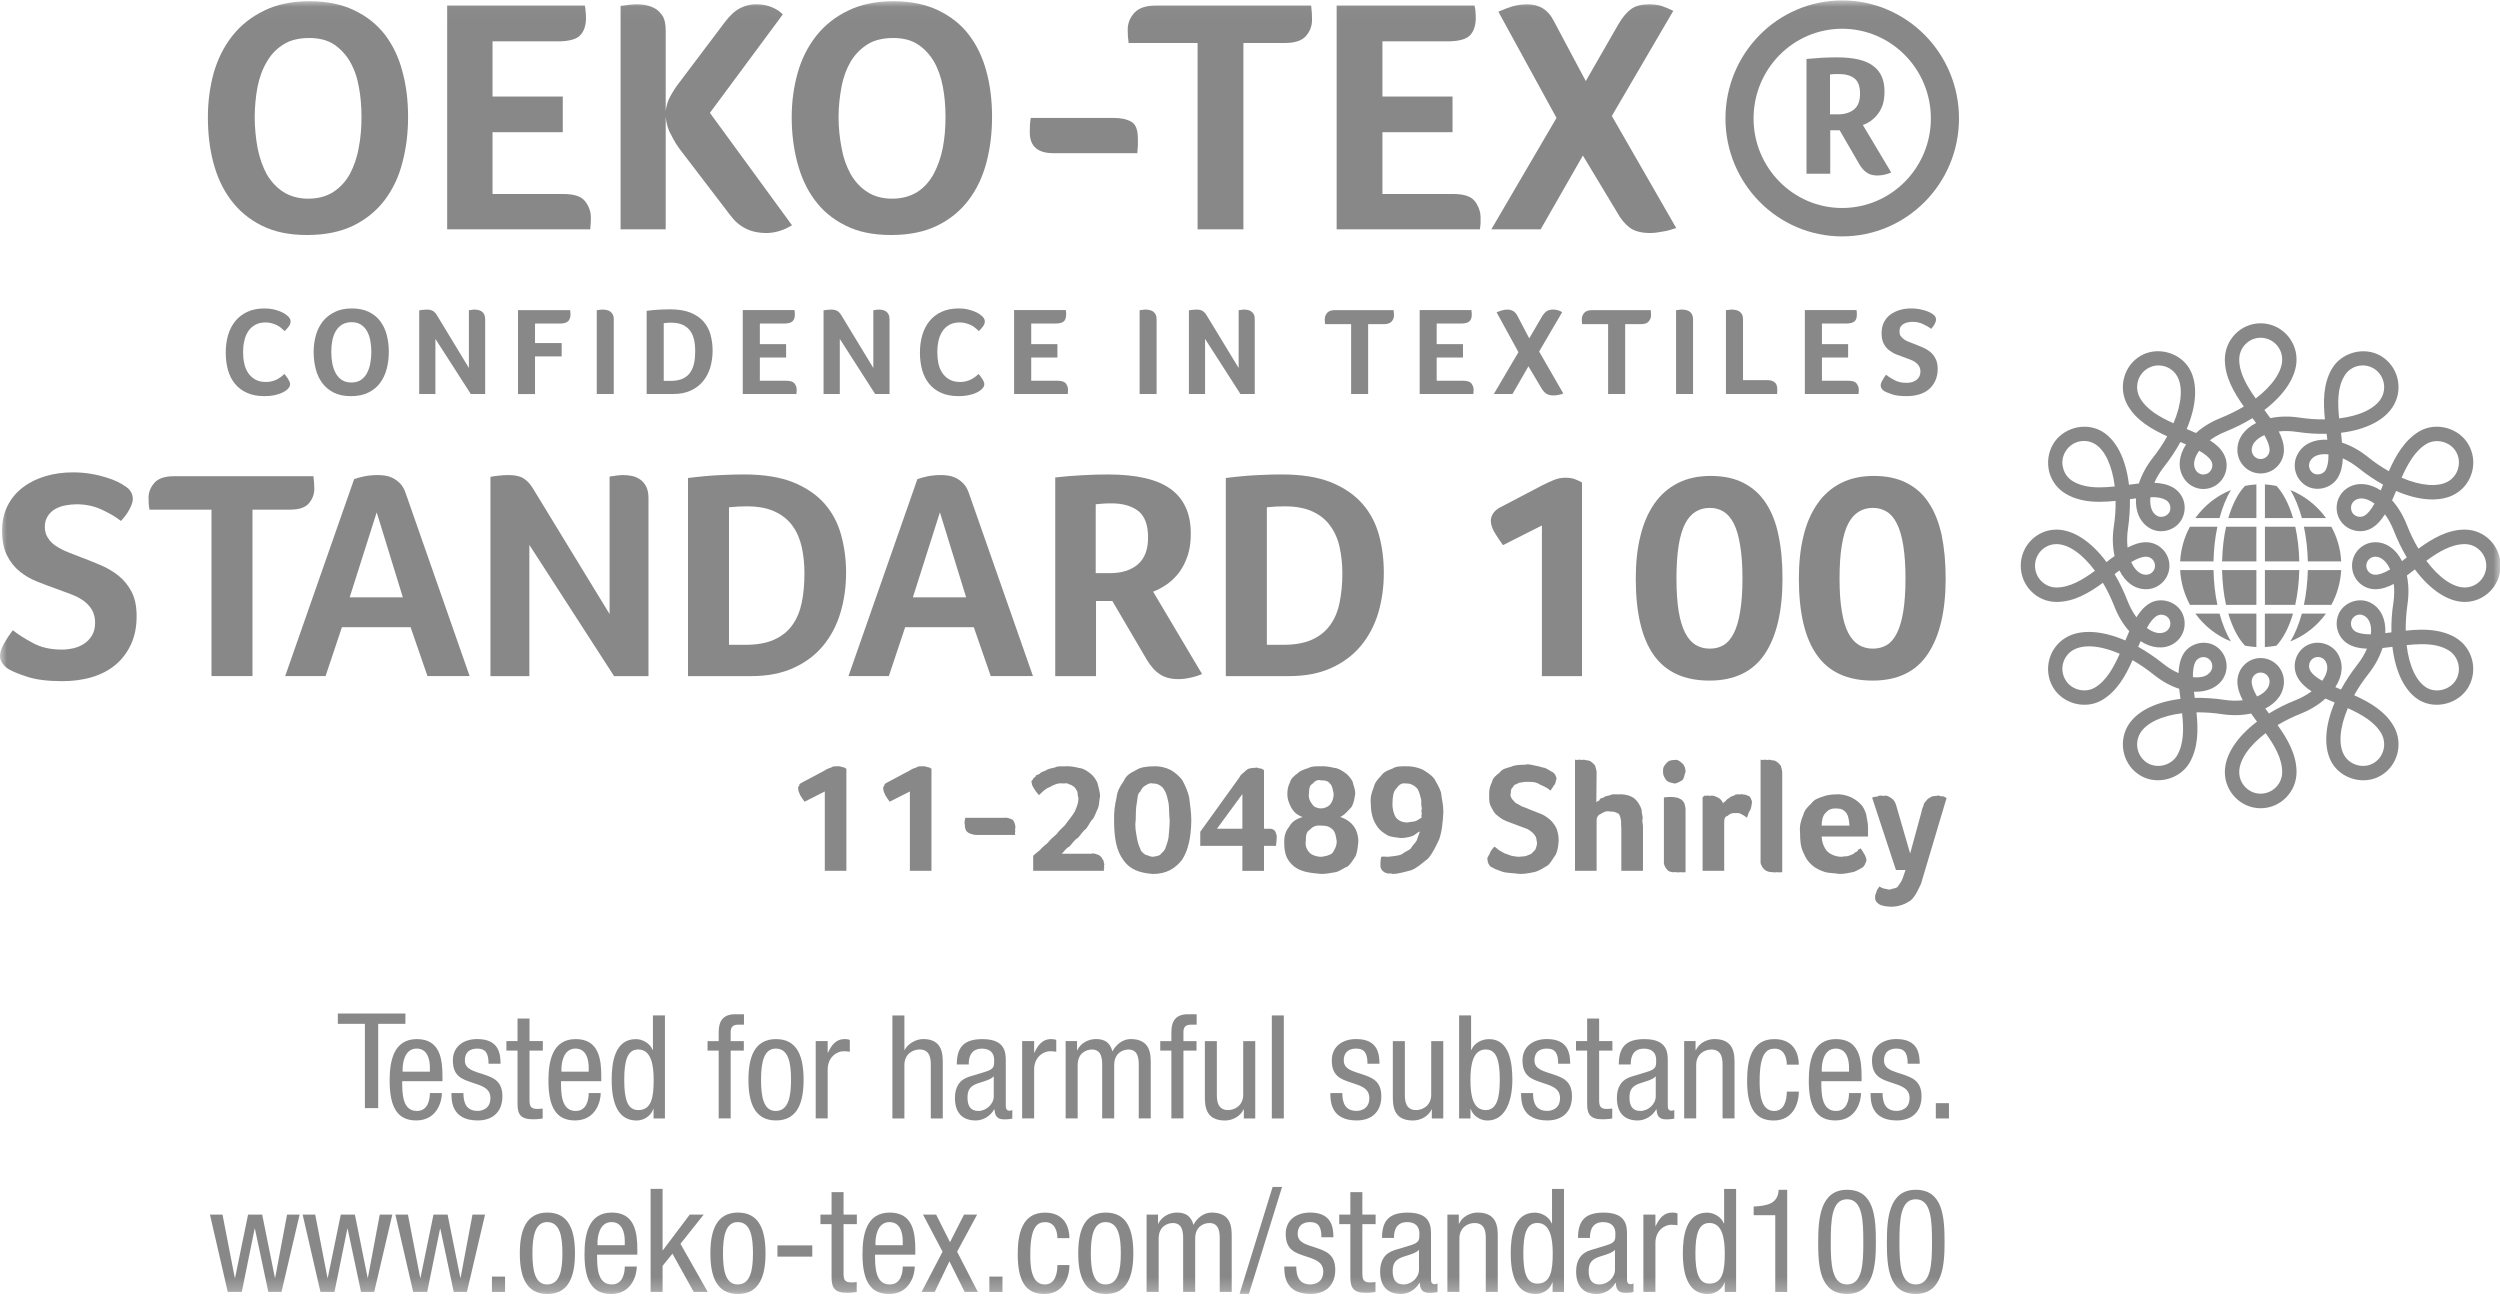 <?xml version="1.0" encoding="UTF-8"?>
<svg width="185px" height="96px" viewBox="0 0 185 96" version="1.1" xmlns="http://www.w3.org/2000/svg" xmlns:xlink="http://www.w3.org/1999/xlink">
    <!-- Generator: Sketch 46.2 (44496) - http://www.bohemiancoding.com/sketch -->
    <title>oeko-tex</title>
    <desc>Created with Sketch.</desc>
    <defs>
        <polygon id="path-1" points="0 95.756 185.039 95.756 185.039 0.031 0 0.031"></polygon>
    </defs>
    <g id="Page-1" stroke="none" stroke-width="1" fill="none" fill-rule="evenodd">
        <g id="oeko-tex">
            <g>
                <polyline id="Fill-1" fill="#888888" points="27.986 82 27.002 82 27.002 75.764 25 75.764 25 75 30 75 30 75.764 27.986 75.764"></polyline>
                <g id="Group-144">
                    <path d="M31.812,79.305 L31.812,78.998 C31.812,78.356 31.612,77.596 30.831,77.596 C29.901,77.596 29.795,78.752 29.795,79.094 L29.795,79.305 L31.812,79.305 Z M29.763,80.007 C29.763,80.889 29.763,82.211 30.851,82.211 C31.695,82.211 31.812,81.311 31.812,80.889 L32.702,80.889 C32.702,81.496 32.342,82.913 30.799,82.913 C29.414,82.913 28.833,81.942 28.833,79.975 C28.833,78.544 29.108,76.893 30.851,76.893 C32.585,76.893 32.742,78.417 32.742,79.646 L32.742,80.007 L29.763,80.007 Z" id="Fill-2" fill="#888888"></path>
                    <path d="M36.153,78.717 C36.153,77.995 35.964,77.596 35.318,77.596 C35.034,77.596 34.399,77.674 34.399,78.475 C34.399,79.142 35.097,79.273 35.796,79.507 C36.482,79.741 37.178,79.987 37.178,81.123 C37.178,82.326 36.408,82.913 35.352,82.913 C33.426,82.913 33.406,81.473 33.406,80.886 L34.293,80.886 C34.293,81.577 34.485,82.207 35.352,82.207 C35.635,82.207 36.291,82.069 36.291,81.262 C36.291,80.49 35.592,80.334 34.906,80.1 C34.219,79.862 33.512,79.657 33.512,78.475 C33.512,77.408 34.336,76.89 35.318,76.89 C36.969,76.89 37.032,78.049 37.043,78.717" id="Fill-4" fill="#888888"></path>
                    <path d="M38.297,75.374 L39.184,75.374 L39.184,77.04 L40.168,77.04 L40.168,77.745 L39.184,77.745 L39.184,81.423 C39.184,81.88 39.301,82.062 39.765,82.062 C39.957,82.062 40.062,82.042 40.157,82.03 L40.157,82.768 C40.04,82.785 39.808,82.828 39.439,82.828 C38.52,82.828 38.297,82.444 38.297,81.701 L38.297,77.745 L37.473,77.745 L37.473,77.04 L38.297,77.04" id="Fill-6" fill="#888888"></path>
                    <path d="M43.564,79.305 L43.564,78.998 C43.564,78.356 43.364,77.596 42.583,77.596 C41.653,77.596 41.547,78.752 41.547,79.094 L41.547,79.305 L43.564,79.305 Z M41.515,80.007 C41.515,80.889 41.515,82.211 42.603,82.211 C43.447,82.211 43.564,81.311 43.564,80.889 L44.454,80.889 C44.454,81.496 44.094,82.913 42.551,82.913 C41.166,82.913 40.585,81.942 40.585,79.975 C40.585,78.544 40.86,76.893 42.603,76.893 C44.337,76.893 44.494,78.417 44.494,79.646 L44.494,80.007 L41.515,80.007 Z" id="Fill-8" fill="#888888"></path>
                    <path d="M47.229,82.146 C48.214,82.146 48.371,81.209 48.371,79.908 C48.371,78.794 48.182,77.661 47.229,77.661 C46.405,77.661 46.194,78.537 46.194,79.908 C46.194,81.269 46.405,82.146 47.229,82.146 M49.204,82.767 L48.363,82.767 L48.363,82.062 L48.34,82.062 C48.222,82.487 47.727,82.918 47.112,82.918 C45.773,82.918 45.264,81.712 45.264,79.908 C45.264,78.71 45.455,76.895 47.052,76.895 C47.558,76.895 48.096,77.204 48.297,77.696 L48.317,77.696 L48.317,75.14 L49.204,75.14" id="Fill-10" fill="#888888"></path>
                    <path d="M53.183,77.746 L52.359,77.746 L52.359,77.044 L53.183,77.044 L53.183,76.367 C53.183,75.508 53.552,75.054 54.408,75.054 L55.054,75.054 L55.054,75.826 L54.642,75.826 C54.259,75.826 54.07,75.977 54.07,76.367 L54.07,77.044 L55.043,77.044 L55.043,77.746 L54.07,77.746 L54.07,82.763 L53.183,82.763" id="Fill-12" fill="#888888"></path>
                    <path d="M58.536,79.903 C58.536,78.663 58.355,77.596 57.405,77.596 C56.507,77.596 56.318,78.663 56.318,79.903 C56.318,81.144 56.495,82.211 57.405,82.211 C58.347,82.211 58.536,81.144 58.536,79.903 M57.425,76.893 C59.065,76.893 59.466,78.29 59.466,79.903 C59.466,81.52 59.054,82.913 57.425,82.913 C55.789,82.913 55.385,81.52 55.385,79.903 C55.385,78.29 55.797,76.893 57.425,76.893" id="Fill-14" fill="#888888"></path>
                    <path d="M60.362,77.04 L61.249,77.04 L61.249,77.899 L61.269,77.899 C61.524,77.349 61.861,76.89 62.497,76.89 C62.677,76.89 62.803,76.916 62.886,76.959 L62.886,77.829 C62.803,77.824 62.697,77.792 62.411,77.792 C61.967,77.792 61.249,78.194 61.249,79.148 L61.249,82.762 L60.362,82.762" id="Fill-16" fill="#888888"></path>
                    <path d="M66.037,75.143 L66.925,75.143 L66.925,77.696 L66.945,77.696 C67.179,77.227 67.803,76.889 68.31,76.889 C69.766,76.889 69.766,78.034 69.766,78.705 L69.766,82.767 L68.879,82.767 L68.879,78.818 C68.879,78.378 68.847,77.661 68.046,77.661 C67.571,77.661 66.925,77.979 66.925,78.818 L66.925,82.767 L66.037,82.767" id="Fill-18" fill="#888888"></path>
                    <path d="M73.538,79.649 C73.212,79.999 72.428,80.071 72.027,80.317 C71.744,80.502 71.595,80.728 71.595,81.225 C71.595,81.803 71.795,82.211 72.399,82.211 C72.977,82.211 73.538,81.711 73.538,81.124 L73.538,79.649 Z M70.802,78.77 C70.802,77.469 71.352,76.894 72.702,76.894 C74.428,76.894 74.428,77.938 74.428,78.536 L74.428,81.731 C74.428,81.965 74.428,82.191 74.7,82.191 C74.817,82.191 74.868,82.165 74.911,82.133 L74.911,82.778 C74.848,82.789 74.617,82.833 74.393,82.833 C74.056,82.833 73.632,82.833 73.592,82.095 L73.569,82.095 C73.286,82.601 72.737,82.914 72.207,82.914 C71.151,82.914 70.665,82.272 70.665,81.251 C70.665,80.444 71.002,79.892 71.732,79.67 L72.925,79.308 C73.569,79.106 73.569,78.921 73.569,78.441 C73.569,77.906 73.252,77.599 72.662,77.599 C71.689,77.599 71.689,78.513 71.689,78.721 L71.689,78.77 L70.802,78.77 Z" id="Fill-20" fill="#888888"></path>
                    <path d="M75.639,77.04 L76.526,77.04 L76.526,77.899 L76.546,77.899 C76.801,77.349 77.139,76.89 77.774,76.89 C77.954,76.89 78.08,76.916 78.163,76.959 L78.163,77.829 C78.08,77.824 77.974,77.792 77.688,77.792 C77.245,77.792 76.526,78.194 76.526,79.148 L76.526,82.762 L75.639,82.762" id="Fill-22" fill="#888888"></path>
                    <path d="M78.857,77.04 L79.701,77.04 L79.701,77.711 L79.724,77.711 C79.956,77.193 80.548,76.89 81.098,76.89 C81.753,76.89 82.139,77.147 82.322,77.803 C82.577,77.3 83.086,76.89 83.667,76.89 C85.155,76.89 85.155,78.038 85.155,78.706 L85.155,82.762 L84.268,82.762 L84.268,78.813 C84.268,78.379 84.237,77.665 83.507,77.665 C83.095,77.665 82.451,77.919 82.451,78.813 L82.451,82.762 L81.561,82.762 L81.561,78.813 C81.561,78.379 81.533,77.665 80.803,77.665 C80.391,77.665 79.747,77.919 79.747,78.813 L79.747,82.762 L78.857,82.762" id="Fill-24" fill="#888888"></path>
                    <path d="M86.682,77.746 L85.858,77.746 L85.858,77.044 L86.682,77.044 L86.682,76.367 C86.682,75.508 87.054,75.054 87.909,75.054 L88.553,75.054 L88.553,75.826 L88.141,75.826 C87.761,75.826 87.575,75.977 87.575,76.367 L87.575,77.044 L88.542,77.044 L88.542,77.746 L87.575,77.746 L87.575,82.763 L86.682,82.763" id="Fill-26" fill="#888888"></path>
                    <path d="M92.888,82.767 L92.044,82.767 L92.044,82.096 L92.021,82.096 C91.789,82.613 91.197,82.917 90.65,82.917 C89.16,82.917 89.16,81.769 89.16,81.101 L89.16,77.044 L90.047,77.044 L90.047,80.994 C90.047,81.428 90.084,82.145 90.882,82.145 C91.357,82.145 91.998,81.827 91.998,80.994 L91.998,77.044 L92.888,77.044" id="Fill-28" fill="#888888"></path>
                    <mask id="mask-2" fill="white">
                        <use xlink:href="#path-1"></use>
                    </mask>
                    <g id="Clip-31"></g>
                    <polygon id="Fill-30" fill="#888888" mask="url(#mask-2)" points="94.116 82.767 95.003 82.767 95.003 75.142 94.116 75.142"></polygon>
                    <path d="M101.193,78.717 C101.193,77.995 101.005,77.596 100.358,77.596 C100.072,77.596 99.439,77.674 99.439,78.475 C99.439,79.142 100.138,79.273 100.833,79.507 C101.52,79.741 102.218,79.987 102.218,81.123 C102.218,82.326 101.448,82.913 100.392,82.913 C98.466,82.913 98.446,81.473 98.446,80.886 L99.333,80.886 C99.333,81.577 99.522,82.207 100.392,82.207 C100.676,82.207 101.331,82.069 101.331,81.262 C101.331,80.49 100.633,80.334 99.946,80.1 C99.259,79.862 98.552,79.657 98.552,78.475 C98.552,77.408 99.376,76.89 100.358,76.89 C102.006,76.89 102.072,78.049 102.083,78.717" id="Fill-32" fill="#888888" mask="url(#mask-2)"></path>
                    <path d="M106.802,82.767 L105.955,82.767 L105.955,82.096 L105.935,82.096 C105.703,82.613 105.111,82.917 104.561,82.917 C103.07,82.917 103.07,81.769 103.07,81.101 L103.07,77.044 L103.96,77.044 L103.96,80.994 C103.96,81.428 103.995,82.145 104.796,82.145 C105.271,82.145 105.909,81.827 105.909,80.994 L105.909,77.044 L106.802,77.044" id="Fill-33" fill="#888888" mask="url(#mask-2)"></path>
                    <path d="M109.948,82.146 C110.772,82.146 110.984,81.209 110.984,79.908 C110.984,78.537 110.772,77.661 109.948,77.661 C108.998,77.661 108.812,78.794 108.812,79.908 C108.812,81.081 108.998,82.146 109.948,82.146 M107.974,75.14 L108.861,75.14 L108.861,77.696 L108.881,77.696 C109.081,77.204 109.622,76.895 110.192,76.895 C111.725,76.895 111.914,78.71 111.914,79.908 C111.914,81.515 111.376,82.918 110.066,82.918 C109.453,82.918 108.955,82.487 108.838,82.062 L108.815,82.062 L108.815,82.767 L107.974,82.767" id="Fill-34" fill="#888888" mask="url(#mask-2)"></path>
                    <path d="M115.305,78.717 C115.305,77.995 115.117,77.596 114.47,77.596 C114.181,77.596 113.551,77.674 113.551,78.475 C113.551,79.142 114.249,79.273 114.945,79.507 C115.632,79.741 116.327,79.987 116.327,81.123 C116.327,82.326 115.56,82.913 114.504,82.913 C112.578,82.913 112.558,81.473 112.558,80.886 L113.445,80.886 C113.445,81.577 113.634,82.207 114.504,82.207 C114.787,82.207 115.443,82.069 115.443,81.262 C115.443,80.49 114.745,80.334 114.058,80.1 C113.371,79.862 112.664,79.657 112.664,78.475 C112.664,77.408 113.488,76.89 114.47,76.89 C116.118,76.89 116.184,78.049 116.195,78.717" id="Fill-35" fill="#888888" mask="url(#mask-2)"></path>
                    <path d="M117.449,75.374 L118.336,75.374 L118.336,77.04 L119.317,77.04 L119.317,77.745 L118.336,77.745 L118.336,81.423 C118.336,81.88 118.453,82.062 118.917,82.062 C119.106,82.062 119.211,82.042 119.306,82.03 L119.306,82.768 C119.191,82.785 118.957,82.828 118.585,82.828 C117.669,82.828 117.449,82.444 117.449,81.701 L117.449,77.745 L116.625,77.745 L116.625,77.04 L117.449,77.04" id="Fill-36" fill="#888888" mask="url(#mask-2)"></path>
                    <path d="M122.526,79.649 C122.2,79.999 121.416,80.071 121.015,80.317 C120.729,80.502 120.58,80.728 120.58,81.225 C120.58,81.803 120.784,82.211 121.387,82.211 C121.965,82.211 122.526,81.711 122.526,81.124 L122.526,79.649 Z M119.791,78.77 C119.791,77.469 120.337,76.894 121.691,76.894 C123.416,76.894 123.416,77.938 123.416,78.536 L123.416,81.731 C123.416,81.965 123.416,82.191 123.688,82.191 C123.802,82.191 123.857,82.165 123.897,82.133 L123.897,82.778 C123.837,82.789 123.605,82.833 123.382,82.833 C123.044,82.833 122.621,82.833 122.583,82.095 L122.558,82.095 C122.272,82.601 121.725,82.914 121.193,82.914 C120.137,82.914 119.65,82.272 119.65,81.251 C119.65,80.444 119.988,79.892 120.718,79.67 L121.914,79.308 C122.558,79.106 122.558,78.921 122.558,78.441 C122.558,77.906 122.24,77.599 121.648,77.599 C120.678,77.599 120.678,78.513 120.678,78.721 L120.678,78.77 L119.791,78.77 Z" id="Fill-37" fill="#888888" mask="url(#mask-2)"></path>
                    <path d="M124.628,77.04 L125.472,77.04 L125.472,77.711 L125.495,77.711 C125.727,77.193 126.319,76.89 126.865,76.89 C128.356,76.89 128.356,78.038 128.356,78.706 L128.356,82.762 L127.469,82.762 L127.469,78.813 C127.469,78.379 127.438,77.665 126.634,77.665 C126.159,77.665 125.518,77.98 125.518,78.813 L125.518,82.762 L124.628,82.762" id="Fill-38" fill="#888888" mask="url(#mask-2)"></path>
                    <path d="M132.223,78.785 C132.223,78.23 132.003,77.6 131.33,77.6 C130.775,77.6 130.214,77.877 130.214,79.965 C130.214,80.717 130.226,82.212 131.293,82.212 C132.049,82.212 132.223,81.396 132.223,80.778 L133.113,80.778 C133.113,81.688 132.667,82.917 131.25,82.917 C129.868,82.917 129.287,81.946 129.287,79.977 C129.287,78.548 129.559,76.894 131.305,76.894 C132.847,76.894 133.113,78.123 133.113,78.785" id="Fill-39" fill="#888888" mask="url(#mask-2)"></path>
                    <path d="M136.828,79.305 L136.828,78.998 C136.828,78.356 136.628,77.596 135.844,77.596 C134.917,77.596 134.811,78.752 134.811,79.094 L134.811,79.305 L136.828,79.305 Z M134.777,80.007 C134.777,80.889 134.777,82.211 135.867,82.211 C136.711,82.211 136.828,81.311 136.828,80.889 L137.718,80.889 C137.718,81.496 137.361,82.913 135.815,82.913 C134.43,82.913 133.85,81.942 133.85,79.975 C133.85,78.544 134.124,76.893 135.867,76.893 C137.601,76.893 137.758,78.417 137.758,79.646 L137.758,80.007 L134.777,80.007 Z" id="Fill-40" fill="#888888" mask="url(#mask-2)"></path>
                    <path d="M141.168,78.717 C141.168,77.995 140.982,77.596 140.336,77.596 C140.049,77.596 139.417,77.674 139.417,78.475 C139.417,79.142 140.112,79.273 140.811,79.507 C141.497,79.741 142.193,79.987 142.193,81.123 C142.193,82.326 141.423,82.913 140.367,82.913 C138.444,82.913 138.421,81.473 138.421,80.886 L139.311,80.886 C139.311,81.577 139.5,82.207 140.367,82.207 C140.65,82.207 141.308,82.069 141.308,81.262 C141.308,80.49 140.61,80.334 139.918,80.1 C139.234,79.862 138.527,79.657 138.527,78.475 C138.527,77.408 139.351,76.89 140.336,76.89 C141.984,76.89 142.047,78.049 142.061,78.717" id="Fill-41" fill="#888888" mask="url(#mask-2)"></path>
                    <polygon id="Fill-42" fill="#888888" mask="url(#mask-2)" points="143.251 82.767 144.222 82.767 144.222 81.634 143.251 81.634"></polygon>
                    <polyline id="Fill-43" fill="#888888" mask="url(#mask-2)" points="15.536 89.882 16.466 89.882 17.373 94.555 17.396 94.555 18.357 89.882 19.402 89.882 20.343 94.555 20.363 94.555 21.242 89.882 22.172 89.882 20.83 95.605 19.857 95.605 18.864 90.926 18.844 90.926 17.891 95.605 16.855 95.605"></polyline>
                    <polyline id="Fill-44" fill="#888888" mask="url(#mask-2)" points="22.396 89.882 23.326 89.882 24.233 94.555 24.256 94.555 25.218 89.882 26.262 89.882 27.204 94.555 27.224 94.555 28.102 89.882 29.032 89.882 27.69 95.605 26.717 95.605 25.724 90.926 25.704 90.926 24.751 95.605 23.715 95.605"></polyline>
                    <polyline id="Fill-45" fill="#888888" mask="url(#mask-2)" points="29.257 89.882 30.187 89.882 31.094 94.555 31.117 94.555 32.078 89.882 33.123 89.882 34.064 94.555 34.084 94.555 34.963 89.882 35.893 89.882 34.551 95.605 33.578 95.605 32.585 90.926 32.565 90.926 31.612 95.605 30.576 95.605"></polyline>
                    <polygon id="Fill-46" fill="#888888" mask="url(#mask-2)" points="36.404 95.605 37.375 95.605 37.375 94.469 36.404 94.469"></polygon>
                    <path d="M41.618,92.746 C41.618,91.502 41.438,90.435 40.488,90.435 C39.589,90.435 39.4,91.502 39.4,92.746 C39.4,93.983 39.578,95.05 40.488,95.05 C41.429,95.05 41.618,93.983 41.618,92.746 M40.508,89.73 C42.147,89.73 42.548,91.129 42.548,92.746 C42.548,94.359 42.136,95.756 40.508,95.756 C38.871,95.756 38.467,94.359 38.467,92.746 C38.467,91.129 38.879,89.73 40.508,89.73" id="Fill-47" fill="#888888" mask="url(#mask-2)"></path>
                    <path d="M46.233,92.147 L46.233,91.838 C46.233,91.196 46.033,90.435 45.252,90.435 C44.322,90.435 44.216,91.592 44.216,91.933 L44.216,92.147 L46.233,92.147 Z M44.184,92.847 C44.184,93.726 44.184,95.05 45.272,95.05 C46.116,95.05 46.233,94.151 46.233,93.726 L47.123,93.726 C47.123,94.336 46.762,95.756 45.22,95.756 C43.835,95.756 43.254,94.781 43.254,92.815 C43.254,91.384 43.529,89.73 45.272,89.73 C47.006,89.73 47.163,91.256 47.163,92.485 L47.163,92.847 L44.184,92.847 Z" id="Fill-48" fill="#888888" mask="url(#mask-2)"></path>
                    <polyline id="Fill-49" fill="#888888" mask="url(#mask-2)" points="52.371 95.603 51.335 95.603 49.761 92.772 49.032 93.672 49.032 95.603 48.145 95.603 48.145 87.978 49.032 87.978 49.032 92.521 49.052 92.521 51.04 89.881 52.073 89.881 50.354 92.041"></polyline>
                    <path d="M55.719,92.746 C55.719,91.502 55.538,90.435 54.588,90.435 C53.69,90.435 53.501,91.502 53.501,92.746 C53.501,93.983 53.678,95.05 54.588,95.05 C55.53,95.05 55.719,93.983 55.719,92.746 M54.608,89.73 C56.248,89.73 56.649,91.129 56.649,92.746 C56.649,94.359 56.237,95.756 54.608,95.756 C52.972,95.756 52.568,94.359 52.568,92.746 C52.568,91.129 52.98,89.73 54.608,89.73" id="Fill-50" fill="#888888" mask="url(#mask-2)"></path>
                    <polygon id="Fill-51" fill="#888888" mask="url(#mask-2)" points="57.531 92.991 60.109 92.991 60.109 92.159 57.531 92.159"></polygon>
                    <path d="M61.536,88.216 L62.423,88.216 L62.423,89.879 L63.407,89.879 L63.407,90.584 L62.423,90.584 L62.423,94.262 C62.423,94.716 62.54,94.901 63.004,94.901 C63.195,94.901 63.301,94.881 63.396,94.87 L63.396,95.607 C63.278,95.627 63.047,95.668 62.677,95.668 C61.759,95.668 61.536,95.283 61.536,94.54 L61.536,90.584 L60.712,90.584 L60.712,89.879 L61.536,89.879" id="Fill-52" fill="#888888" mask="url(#mask-2)"></path>
                    <path d="M66.803,92.147 L66.803,91.838 C66.803,91.196 66.603,90.435 65.822,90.435 C64.892,90.435 64.786,91.592 64.786,91.933 L64.786,92.147 L66.803,92.147 Z M64.754,92.847 C64.754,93.726 64.754,95.05 65.842,95.05 C66.686,95.05 66.803,94.151 66.803,93.726 L67.693,93.726 C67.693,94.336 67.333,95.756 65.79,95.756 C64.405,95.756 63.824,94.781 63.824,92.815 C63.824,91.384 64.099,89.73 65.842,89.73 C67.576,89.73 67.733,91.256 67.733,92.485 L67.733,92.847 L64.754,92.847 Z" id="Fill-53" fill="#888888" mask="url(#mask-2)"></path>
                    <polyline id="Fill-54" fill="#888888" mask="url(#mask-2)" points="68.302 89.882 69.275 89.882 70.3 91.921 71.336 89.882 72.306 89.882 70.826 92.624 72.36 95.605 71.387 95.605 70.257 93.338 69.169 95.605 68.196 95.605 69.75 92.624"></polyline>
                    <polygon id="Fill-55" fill="#888888" mask="url(#mask-2)" points="73.212 95.605 74.183 95.605 74.183 94.469 73.212 94.469"></polygon>
                    <path d="M78.248,91.622 C78.248,91.069 78.028,90.439 77.352,90.439 C76.8,90.439 76.242,90.717 76.242,92.804 C76.242,93.553 76.251,95.051 77.318,95.051 C78.079,95.051 78.248,94.235 78.248,93.617 L79.138,93.617 C79.138,94.525 78.691,95.756 77.278,95.756 C75.893,95.756 75.312,94.785 75.312,92.816 C75.312,91.385 75.587,89.734 77.329,89.734 C78.872,89.734 79.138,90.959 79.138,91.622" id="Fill-56" fill="#888888" mask="url(#mask-2)"></path>
                    <path d="M82.94,92.746 C82.94,91.502 82.762,90.435 81.807,90.435 C80.911,90.435 80.722,91.502 80.722,92.746 C80.722,93.983 80.899,95.05 81.807,95.05 C82.751,95.05 82.94,93.983 82.94,92.746 M81.829,89.73 C83.472,89.73 83.867,91.129 83.867,92.746 C83.867,94.359 83.458,95.756 81.829,95.756 C80.193,95.756 79.789,94.359 79.789,92.746 C79.789,91.129 80.201,89.73 81.829,89.73" id="Fill-57" fill="#888888" mask="url(#mask-2)"></path>
                    <path d="M84.848,89.882 L85.695,89.882 L85.695,90.55 L85.718,90.55 C85.95,90.033 86.54,89.729 87.089,89.729 C87.747,89.729 88.131,89.987 88.317,90.643 C88.568,90.14 89.078,89.729 89.659,89.729 C91.147,89.729 91.147,90.877 91.147,91.545 L91.147,95.605 L90.26,95.605 L90.26,91.652 C90.26,91.215 90.228,90.504 89.498,90.504 C89.086,90.504 88.442,90.759 88.442,91.652 L88.442,95.605 L87.552,95.605 L87.552,91.652 C87.552,91.215 87.524,90.504 86.794,90.504 C86.382,90.504 85.741,90.759 85.741,91.652 L85.741,95.605 L84.848,95.605" id="Fill-58" fill="#888888" mask="url(#mask-2)"></path>
                    <polygon id="Fill-59" fill="#888888" mask="url(#mask-2)" points="94.174 87.832 94.872 87.832 92.419 95.752 91.727 95.752"></polygon>
                    <path d="M97.784,91.559 C97.784,90.831 97.595,90.435 96.949,90.435 C96.662,90.435 96.03,90.513 96.03,91.311 C96.03,91.982 96.728,92.112 97.424,92.346 C98.11,92.583 98.809,92.826 98.809,93.959 C98.809,95.168 98.039,95.752 96.983,95.752 C95.057,95.752 95.037,94.309 95.037,93.722 L95.924,93.722 C95.924,94.416 96.113,95.049 96.983,95.049 C97.266,95.049 97.922,94.908 97.922,94.101 C97.922,93.329 97.223,93.173 96.537,92.939 C95.85,92.704 95.143,92.496 95.143,91.311 C95.143,90.247 95.967,89.729 96.949,89.729 C98.597,89.729 98.663,90.889 98.674,91.559" id="Fill-60" fill="#888888" mask="url(#mask-2)"></path>
                    <path d="M99.927,88.216 L100.815,88.216 L100.815,89.879 L101.796,89.879 L101.796,90.584 L100.815,90.584 L100.815,94.262 C100.815,94.716 100.932,94.901 101.395,94.901 C101.584,94.901 101.69,94.881 101.785,94.87 L101.785,95.607 C101.67,95.627 101.436,95.668 101.064,95.668 C100.148,95.668 99.927,95.283 99.927,94.54 L99.927,90.584 L99.103,90.584 L99.103,89.879 L99.927,89.879" id="Fill-61" fill="#888888" mask="url(#mask-2)"></path>
                    <path d="M105.005,92.486 C104.679,92.841 103.895,92.911 103.494,93.156 C103.208,93.341 103.059,93.564 103.059,94.07 C103.059,94.643 103.262,95.05 103.866,95.05 C104.444,95.05 105.005,94.55 105.005,93.963 L105.005,92.486 Z M102.269,91.609 C102.269,90.305 102.816,89.733 104.169,89.733 C105.895,89.733 105.895,90.777 105.895,91.375 L105.895,94.57 C105.895,94.805 105.895,95.03 106.167,95.03 C106.281,95.03 106.336,95.004 106.376,94.972 L106.376,95.614 C106.316,95.629 106.084,95.672 105.861,95.672 C105.523,95.672 105.099,95.672 105.062,94.935 L105.036,94.935 C104.75,95.441 104.204,95.756 103.672,95.756 C102.616,95.756 102.129,95.111 102.129,94.09 C102.129,93.284 102.467,92.734 103.197,92.509 L104.393,92.147 C105.036,91.945 105.036,91.763 105.036,91.283 C105.036,90.745 104.719,90.436 104.127,90.436 C103.156,90.436 103.156,91.352 103.156,91.56 L103.156,91.609 L102.269,91.609 Z" id="Fill-62" fill="#888888" mask="url(#mask-2)"></path>
                    <path d="M107.107,89.882 L107.951,89.882 L107.951,90.55 L107.974,90.55 C108.205,90.033 108.798,89.729 109.344,89.729 C110.835,89.729 110.835,90.877 110.835,91.545 L110.835,95.605 L109.948,95.605 L109.948,91.652 C109.948,91.215 109.917,90.504 109.112,90.504 C108.637,90.504 107.996,90.819 107.996,91.652 L107.996,95.605 L107.107,95.605" id="Fill-63" fill="#888888" mask="url(#mask-2)"></path>
                    <path d="M113.76,94.988 C114.745,94.988 114.902,94.048 114.902,92.747 C114.902,91.633 114.713,90.5 113.76,90.5 C112.936,90.5 112.727,91.379 112.727,92.747 C112.727,94.109 112.936,94.988 113.76,94.988 M115.735,95.606 L114.893,95.606 L114.893,94.901 L114.87,94.901 C114.756,95.326 114.258,95.757 113.646,95.757 C112.304,95.757 111.794,94.551 111.794,92.747 C111.794,91.55 111.986,89.734 113.583,89.734 C114.089,89.734 114.627,90.04 114.828,90.532 L114.85,90.532 L114.85,87.979 L115.735,87.979" id="Fill-64" fill="#888888" mask="url(#mask-2)"></path>
                    <path d="M119.508,92.486 C119.182,92.841 118.398,92.911 117.998,93.156 C117.711,93.341 117.563,93.564 117.563,94.07 C117.563,94.643 117.766,95.05 118.37,95.05 C118.948,95.05 119.508,94.55 119.508,93.963 L119.508,92.486 Z M116.773,91.609 C116.773,90.305 117.316,89.733 118.673,89.733 C120.398,89.733 120.398,90.777 120.398,91.375 L120.398,94.57 C120.398,94.805 120.398,95.03 120.67,95.03 C120.785,95.03 120.839,95.004 120.879,94.972 L120.879,95.614 C120.819,95.629 120.587,95.672 120.364,95.672 C120.026,95.672 119.603,95.672 119.566,94.935 L119.54,94.935 C119.254,95.441 118.707,95.756 118.175,95.756 C117.119,95.756 116.633,95.111 116.633,94.09 C116.633,93.284 116.97,92.734 117.7,92.509 L118.896,92.147 C119.54,91.945 119.54,91.763 119.54,91.283 C119.54,90.745 119.222,90.436 118.63,90.436 C117.66,90.436 117.66,91.352 117.66,91.56 L117.66,91.609 L116.773,91.609 Z" id="Fill-65" fill="#888888" mask="url(#mask-2)"></path>
                    <path d="M121.61,89.882 L122.5,89.882 L122.5,90.738 L122.514,90.738 C122.771,90.189 123.106,89.729 123.744,89.729 C123.925,89.729 124.053,89.752 124.134,89.799 L124.134,90.669 C124.053,90.663 123.939,90.631 123.659,90.631 C123.215,90.631 122.5,91.033 122.5,91.987 L122.5,95.605 L121.61,95.605" id="Fill-66" fill="#888888" mask="url(#mask-2)"></path>
                    <path d="M126.497,94.988 C127.482,94.988 127.633,94.048 127.633,92.747 C127.633,91.633 127.447,90.5 126.497,90.5 C125.673,90.5 125.461,91.379 125.461,92.747 C125.461,94.109 125.673,94.988 126.497,94.988 M128.472,95.606 L127.63,95.606 L127.63,94.901 L127.607,94.901 C127.49,95.326 126.995,95.757 126.38,95.757 C125.038,95.757 124.531,94.551 124.531,92.747 C124.531,91.55 124.723,89.734 126.32,89.734 C126.823,89.734 127.364,90.04 127.565,90.532 L127.585,90.532 L127.585,87.979 L128.472,87.979" id="Fill-67" fill="#888888" mask="url(#mask-2)"></path>
                    <path d="M129.772,89.284 C130.711,89.229 131.578,89.11 131.621,88.043 L132.253,88.043 L132.253,95.607 L131.369,95.607 L131.369,89.926 L129.772,89.926" id="Fill-68" fill="#888888" mask="url(#mask-2)"></path>
                    <path d="M136.68,95.05 C137.822,95.05 137.885,93.526 137.885,91.933 C137.885,90.267 137.822,88.746 136.68,88.746 C135.544,88.746 135.476,90.267 135.476,91.933 C135.476,93.526 135.544,95.05 136.68,95.05 M134.546,91.933 C134.546,90.267 134.663,88.044 136.68,88.044 C138.698,88.044 138.815,90.071 138.815,91.933 C138.815,93.535 138.698,95.752 136.68,95.752 C134.663,95.752 134.546,93.723 134.546,91.933" id="Fill-69" fill="#888888" mask="url(#mask-2)"></path>
                    <path d="M141.763,95.05 C142.902,95.05 142.968,93.526 142.968,91.933 C142.968,90.267 142.902,88.746 141.763,88.746 C140.625,88.746 140.559,90.267 140.559,91.933 C140.559,93.526 140.625,95.05 141.763,95.05 M139.629,91.933 C139.629,90.267 139.746,88.044 141.763,88.044 C143.781,88.044 143.898,90.071 143.898,91.933 C143.898,93.535 143.781,95.752 141.763,95.752 C139.746,95.752 139.629,93.723 139.629,91.933" id="Fill-70" fill="#888888" mask="url(#mask-2)"></path>
                    <path d="M21.273,28.805 C21.239,28.842 21.176,28.889 21.096,28.944 C21.013,29.001 20.901,29.053 20.761,29.111 C20.621,29.166 20.449,29.215 20.254,29.256 C20.054,29.293 19.825,29.314 19.565,29.314 C19.072,29.314 18.643,29.236 18.286,29.074 C17.919,28.915 17.622,28.689 17.387,28.4 C17.152,28.117 16.981,27.773 16.872,27.385 C16.757,26.989 16.706,26.558 16.706,26.09 C16.706,25.618 16.763,25.185 16.883,24.783 C17.001,24.39 17.181,24.043 17.421,23.751 C17.659,23.459 17.959,23.236 18.317,23.071 C18.672,22.906 19.095,22.825 19.576,22.825 C19.814,22.825 20.034,22.846 20.226,22.889 C20.417,22.938 20.583,22.987 20.729,23.045 C20.869,23.1 20.99,23.164 21.087,23.227 C21.181,23.294 21.253,23.346 21.302,23.392 C21.353,23.441 21.405,23.496 21.442,23.565 C21.485,23.635 21.505,23.707 21.505,23.788 C21.505,23.912 21.456,24.037 21.367,24.161 C21.273,24.283 21.173,24.401 21.064,24.502 C20.987,24.43 20.907,24.352 20.815,24.277 C20.724,24.199 20.621,24.129 20.506,24.071 C20.394,24.014 20.266,23.965 20.125,23.927 C19.98,23.881 19.819,23.86 19.642,23.86 C19.33,23.86 19.067,23.93 18.858,24.054 C18.643,24.178 18.474,24.343 18.346,24.549 C18.22,24.754 18.125,24.988 18.074,25.251 C18.014,25.509 17.988,25.78 17.988,26.049 C17.988,26.341 18.014,26.619 18.074,26.888 C18.125,27.151 18.223,27.385 18.357,27.59 C18.492,27.796 18.669,27.958 18.884,28.082 C19.101,28.206 19.373,28.267 19.693,28.267 C19.865,28.267 20.025,28.244 20.171,28.2 C20.314,28.163 20.44,28.108 20.549,28.047 C20.661,27.984 20.758,27.917 20.841,27.851 C20.921,27.781 20.987,27.723 21.047,27.671 C21.081,27.718 21.124,27.77 21.173,27.833 C21.224,27.894 21.267,27.958 21.31,28.027 C21.353,28.093 21.39,28.166 21.419,28.229 C21.45,28.302 21.465,28.359 21.465,28.414 C21.465,28.495 21.45,28.565 21.419,28.623 C21.39,28.675 21.342,28.738 21.273,28.805" id="Fill-71" fill="#888888" mask="url(#mask-2)"></path>
                    <path d="M27.479,26.042 C27.479,25.744 27.451,25.463 27.402,25.197 C27.353,24.934 27.27,24.7 27.156,24.501 C27.039,24.298 26.89,24.136 26.704,24.018 C26.524,23.905 26.295,23.841 26.026,23.841 C25.748,23.841 25.508,23.905 25.316,24.018 C25.124,24.136 24.967,24.298 24.847,24.501 C24.729,24.7 24.644,24.934 24.592,25.197 C24.541,25.463 24.515,25.744 24.515,26.042 C24.515,26.34 24.541,26.623 24.592,26.898 C24.644,27.169 24.729,27.404 24.844,27.618 C24.961,27.829 25.113,27.996 25.302,28.121 C25.491,28.242 25.725,28.306 26,28.306 C26.278,28.306 26.509,28.242 26.698,28.121 C26.887,27.996 27.039,27.829 27.153,27.618 C27.265,27.404 27.348,27.169 27.399,26.898 C27.451,26.623 27.479,26.34 27.479,26.042 M28.773,26.033 C28.773,26.478 28.718,26.9 28.615,27.297 C28.512,27.696 28.346,28.045 28.12,28.346 C27.891,28.647 27.605,28.884 27.248,29.055 C26.896,29.231 26.466,29.315 25.963,29.315 C25.468,29.315 25.044,29.225 24.695,29.052 C24.349,28.875 24.066,28.638 23.842,28.338 C23.622,28.04 23.462,27.69 23.362,27.294 C23.259,26.898 23.21,26.481 23.21,26.042 C23.21,25.611 23.264,25.197 23.376,24.807 C23.485,24.42 23.659,24.078 23.888,23.781 C24.123,23.489 24.415,23.26 24.772,23.087 C25.124,22.91 25.548,22.824 26.037,22.824 C26.521,22.824 26.936,22.91 27.282,23.075 C27.628,23.243 27.909,23.468 28.129,23.757 C28.349,24.044 28.512,24.382 28.615,24.775 C28.718,25.16 28.773,25.582 28.773,26.033" id="Fill-72" fill="#888888" mask="url(#mask-2)"></path>
                    <path d="M35.903,29.158 L34.839,29.158 L32.22,25.078 L32.22,29.158 L31.021,29.158 L31.021,22.967 C31.079,22.953 31.164,22.941 31.267,22.93 C31.37,22.918 31.476,22.909 31.579,22.909 C31.777,22.909 31.931,22.944 32.04,23.011 C32.149,23.08 32.246,23.184 32.332,23.326 L34.698,27.229 L34.698,22.956 C34.784,22.944 34.864,22.933 34.939,22.924 C35.01,22.909 35.068,22.909 35.113,22.909 C35.205,22.909 35.294,22.918 35.388,22.941 C35.477,22.956 35.56,22.99 35.643,23.045 C35.717,23.097 35.783,23.167 35.832,23.262 C35.877,23.355 35.903,23.479 35.903,23.632" id="Fill-73" fill="#888888" mask="url(#mask-2)"></path>
                    <path d="M39.592,25.385 L41.564,25.385 L41.564,26.374 L39.592,26.374 L39.592,29.159 L38.333,29.159 L38.333,22.948 L42.187,22.948 C42.199,23.011 42.205,23.072 42.21,23.116 C42.21,23.165 42.216,23.22 42.216,23.289 C42.216,23.474 42.162,23.63 42.056,23.752 C41.947,23.876 41.752,23.94 41.472,23.94 L39.592,23.94" id="Fill-74" fill="#888888" mask="url(#mask-2)"></path>
                    <path d="M44.16,22.956 C44.248,22.944 44.331,22.933 44.411,22.924 C44.497,22.909 44.56,22.909 44.6,22.909 C44.692,22.909 44.786,22.918 44.881,22.941 C44.975,22.956 45.067,22.99 45.144,23.045 C45.221,23.097 45.29,23.167 45.339,23.262 C45.39,23.355 45.419,23.479 45.419,23.632 L45.419,29.158 L44.16,29.158" id="Fill-75" fill="#888888" mask="url(#mask-2)"></path>
                    <path d="M51.446,25.969 C51.446,25.677 51.42,25.408 51.363,25.153 C51.309,24.902 51.214,24.679 51.08,24.488 C50.945,24.303 50.762,24.153 50.533,24.043 C50.304,23.936 50.015,23.878 49.669,23.878 C49.486,23.878 49.303,23.893 49.117,23.913 L49.117,28.186 L49.618,28.186 C49.981,28.186 50.279,28.131 50.513,28.024 C50.751,27.915 50.94,27.761 51.074,27.565 C51.209,27.371 51.309,27.142 51.363,26.868 C51.42,26.596 51.446,26.298 51.446,25.969 M52.734,25.951 C52.734,26.388 52.671,26.801 52.559,27.192 C52.442,27.582 52.265,27.92 52.024,28.212 C51.787,28.504 51.481,28.733 51.111,28.903 C50.742,29.074 50.304,29.158 49.801,29.158 L47.852,29.158 L47.852,23.002 C48.241,22.953 48.573,22.918 48.854,22.909 C49.131,22.898 49.372,22.889 49.572,22.889 C50.184,22.889 50.694,22.976 51.097,23.135 C51.498,23.303 51.824,23.52 52.067,23.797 C52.307,24.078 52.479,24.401 52.582,24.774 C52.679,25.142 52.734,25.541 52.734,25.951" id="Fill-76" fill="#888888" mask="url(#mask-2)"></path>
                    <path d="M58.192,28.176 C58.487,28.176 58.687,28.24 58.796,28.379 C58.902,28.515 58.953,28.665 58.953,28.833 C58.953,28.902 58.953,28.957 58.95,29.006 C58.945,29.05 58.939,29.105 58.933,29.157 L54.964,29.157 L54.964,22.946 L58.793,22.946 C58.799,23.012 58.807,23.07 58.813,23.114 C58.819,23.166 58.819,23.221 58.819,23.29 C58.819,23.507 58.759,23.666 58.65,23.773 C58.541,23.883 58.338,23.941 58.035,23.941 L56.229,23.941 L56.229,25.464 L58.172,25.464 L58.172,26.459 L56.229,26.459 L56.229,28.176" id="Fill-77" fill="#888888" mask="url(#mask-2)"></path>
                    <path d="M65.825,29.158 L64.761,29.158 L62.145,25.078 L62.145,29.158 L60.943,29.158 L60.943,22.967 C61.006,22.953 61.086,22.941 61.192,22.93 C61.295,22.918 61.401,22.909 61.498,22.909 C61.699,22.909 61.856,22.944 61.962,23.011 C62.074,23.08 62.168,23.184 62.257,23.326 L64.626,27.229 L64.626,22.956 C64.706,22.944 64.789,22.933 64.861,22.924 C64.935,22.909 64.992,22.909 65.038,22.909 C65.13,22.909 65.221,22.918 65.31,22.941 C65.402,22.956 65.49,22.99 65.565,23.045 C65.639,23.097 65.705,23.167 65.751,23.262 C65.802,23.355 65.825,23.479 65.825,23.632" id="Fill-78" fill="#888888" mask="url(#mask-2)"></path>
                    <path d="M72.642,28.805 C72.608,28.842 72.548,28.889 72.465,28.944 C72.385,29.001 72.273,29.053 72.133,29.111 C71.993,29.166 71.821,29.215 71.621,29.256 C71.42,29.293 71.194,29.314 70.937,29.314 C70.444,29.314 70.012,29.236 69.655,29.074 C69.288,28.915 68.994,28.689 68.756,28.4 C68.522,28.117 68.35,27.773 68.241,27.385 C68.13,26.989 68.075,26.558 68.075,26.09 C68.075,25.618 68.135,25.185 68.253,24.783 C68.373,24.39 68.547,24.043 68.791,23.751 C69.028,23.459 69.326,23.236 69.686,23.071 C70.044,22.906 70.462,22.825 70.948,22.825 C71.186,22.825 71.403,22.846 71.592,22.889 C71.787,22.938 71.955,22.987 72.096,23.045 C72.244,23.1 72.362,23.164 72.456,23.227 C72.553,23.294 72.622,23.346 72.674,23.392 C72.725,23.441 72.777,23.496 72.817,23.565 C72.857,23.635 72.877,23.707 72.877,23.788 C72.877,23.912 72.828,24.037 72.737,24.161 C72.642,24.283 72.542,24.401 72.43,24.502 C72.362,24.43 72.279,24.352 72.184,24.277 C72.096,24.199 71.993,24.129 71.881,24.071 C71.769,24.014 71.638,23.965 71.495,23.927 C71.352,23.881 71.186,23.86 71.008,23.86 C70.696,23.86 70.436,23.93 70.224,24.054 C70.012,24.178 69.841,24.343 69.718,24.549 C69.589,24.754 69.497,24.988 69.44,25.251 C69.386,25.509 69.36,25.78 69.36,26.049 C69.36,26.341 69.386,26.619 69.44,26.888 C69.497,27.151 69.592,27.385 69.726,27.59 C69.861,27.796 70.035,27.958 70.256,28.082 C70.47,28.206 70.739,28.267 71.068,28.267 C71.234,28.267 71.395,28.244 71.54,28.2 C71.684,28.163 71.812,28.108 71.918,28.047 C72.03,27.984 72.124,27.917 72.213,27.851 C72.293,27.781 72.362,27.723 72.416,27.671 C72.45,27.718 72.493,27.77 72.542,27.833 C72.591,27.894 72.639,27.958 72.679,28.027 C72.725,28.093 72.757,28.166 72.791,28.229 C72.82,28.302 72.84,28.359 72.84,28.414 C72.84,28.495 72.82,28.565 72.791,28.623 C72.757,28.675 72.717,28.738 72.642,28.805" id="Fill-79" fill="#888888" mask="url(#mask-2)"></path>
                    <path d="M78.265,28.176 C78.557,28.176 78.763,28.24 78.874,28.379 C78.977,28.515 79.032,28.665 79.032,28.833 C79.032,28.902 79.032,28.957 79.026,29.006 C79.026,29.05 79.02,29.105 79.015,29.157 L75.043,29.157 L75.043,22.946 L78.871,22.946 C78.88,23.012 78.886,23.07 78.894,23.114 L78.894,23.29 C78.894,23.507 78.837,23.666 78.731,23.773 C78.62,23.883 78.411,23.941 78.107,23.941 L76.31,23.941 L76.31,25.464 L78.248,25.464 L78.248,26.459 L76.31,26.459 L76.31,28.176" id="Fill-80" fill="#888888" mask="url(#mask-2)"></path>
                    <path d="M84.332,22.956 C84.42,22.944 84.509,22.933 84.586,22.924 C84.669,22.909 84.729,22.909 84.775,22.909 C84.867,22.909 84.961,22.918 85.056,22.941 C85.15,22.956 85.236,22.99 85.319,23.045 C85.396,23.097 85.462,23.167 85.51,23.262 C85.565,23.355 85.588,23.479 85.588,23.632 L85.588,29.158 L84.332,29.158" id="Fill-81" fill="#888888" mask="url(#mask-2)"></path>
                    <path d="M92.852,29.158 L91.793,29.158 L89.175,25.078 L89.175,29.158 L87.979,29.158 L87.979,22.967 C88.036,22.953 88.122,22.941 88.225,22.93 C88.325,22.918 88.431,22.909 88.537,22.909 C88.737,22.909 88.883,22.944 88.994,23.011 C89.103,23.08 89.2,23.184 89.286,23.326 L91.659,27.229 L91.659,22.956 C91.741,22.944 91.822,22.933 91.896,22.924 C91.965,22.909 92.028,22.909 92.068,22.909 C92.162,22.909 92.251,22.918 92.342,22.941 C92.434,22.956 92.517,22.99 92.589,23.045 C92.671,23.097 92.729,23.167 92.783,23.262 C92.832,23.355 92.852,23.479 92.852,23.632" id="Fill-82" fill="#888888" mask="url(#mask-2)"></path>
                    <path d="M99.983,23.986 L98.06,23.986 L98.06,23.975 C98.043,23.902 98.043,23.839 98.037,23.79 C98.032,23.738 98.032,23.683 98.032,23.613 C98.032,23.445 98.089,23.292 98.209,23.153 C98.326,23.015 98.524,22.948 98.807,22.948 L103.128,22.948 C103.142,23.075 103.154,23.208 103.154,23.344 C103.154,23.506 103.1,23.651 102.988,23.781 C102.876,23.92 102.679,23.986 102.398,23.986 L101.242,23.986 L101.242,29.156 L99.983,29.156" id="Fill-83" fill="#888888" mask="url(#mask-2)"></path>
                    <path d="M108.286,28.176 C108.578,28.176 108.778,28.24 108.884,28.379 C108.993,28.515 109.047,28.665 109.047,28.833 C109.047,28.902 109.047,28.957 109.041,29.006 C109.035,29.05 109.033,29.105 109.027,29.157 L105.055,29.157 L105.055,22.946 L108.881,22.946 C108.89,23.012 108.898,23.07 108.904,23.114 C108.912,23.166 108.912,23.221 108.912,23.29 C108.912,23.507 108.852,23.666 108.741,23.773 C108.629,23.883 108.426,23.941 108.12,23.941 L106.314,23.941 L106.314,25.464 L108.26,25.464 L108.26,26.459 L106.314,26.459 L106.314,28.176" id="Fill-84" fill="#888888" mask="url(#mask-2)"></path>
                    <path d="M113.103,27.108 L111.922,29.158 L110.542,29.158 L112.365,26.061 L110.751,23.115 C110.874,23.057 111.009,23.008 111.138,22.97 C111.272,22.93 111.407,22.909 111.55,22.909 C111.882,22.909 112.131,23.063 112.285,23.363 L113.164,25.04 L114.082,23.465 C114.197,23.268 114.314,23.126 114.443,23.037 C114.563,22.953 114.726,22.909 114.938,22.909 C115.066,22.909 115.178,22.924 115.281,22.956 C115.381,22.987 115.487,23.031 115.602,23.097 L113.896,26.015 L115.687,29.12 C115.57,29.166 115.444,29.201 115.315,29.224 C115.19,29.247 115.066,29.262 114.963,29.262 C114.717,29.262 114.534,29.213 114.397,29.112 C114.265,29.013 114.145,28.872 114.048,28.692" id="Fill-85" fill="#888888" mask="url(#mask-2)"></path>
                    <path d="M119,23.986 L117.077,23.986 L117.077,23.975 C117.068,23.902 117.06,23.839 117.06,23.79 C117.054,23.738 117.054,23.683 117.054,23.613 C117.054,23.445 117.111,23.292 117.231,23.153 C117.349,23.015 117.557,22.948 117.835,22.948 L122.153,22.948 C122.167,23.075 122.176,23.208 122.176,23.344 C122.176,23.506 122.116,23.651 122.007,23.781 C121.901,23.92 121.701,23.986 121.426,23.986 L120.262,23.986 L120.262,29.156 L119,29.156" id="Fill-86" fill="#888888" mask="url(#mask-2)"></path>
                    <path d="M124.03,22.956 C124.113,22.944 124.198,22.933 124.276,22.924 C124.362,22.909 124.43,22.909 124.465,22.909 C124.565,22.909 124.651,22.918 124.748,22.941 C124.845,22.956 124.934,22.99 125.014,23.045 C125.091,23.097 125.16,23.167 125.209,23.262 C125.254,23.355 125.286,23.479 125.286,23.632 L125.286,29.158 L124.03,29.158" id="Fill-87" fill="#888888" mask="url(#mask-2)"></path>
                    <path d="M128.984,28.13 L130.776,28.13 C130.925,28.13 131.045,28.147 131.136,28.188 C131.239,28.22 131.311,28.269 131.365,28.329 C131.428,28.396 131.465,28.465 131.483,28.549 C131.508,28.624 131.517,28.705 131.517,28.789 L131.517,29.009 C131.511,29.096 131.508,29.145 131.497,29.156 L127.72,29.156 L127.72,22.954 C127.805,22.946 127.888,22.931 127.971,22.925 C128.052,22.911 128.112,22.908 128.155,22.908 C128.249,22.908 128.341,22.92 128.435,22.94 C128.532,22.954 128.618,22.992 128.707,23.044 C128.781,23.096 128.859,23.168 128.91,23.261 C128.956,23.353 128.984,23.478 128.984,23.631" id="Fill-88" fill="#888888" mask="url(#mask-2)"></path>
                    <path d="M136.781,28.176 C137.076,28.176 137.279,28.24 137.385,28.379 C137.491,28.515 137.551,28.665 137.551,28.833 C137.551,28.902 137.551,28.957 137.545,29.006 C137.539,29.05 137.534,29.105 137.528,29.157 L133.559,29.157 L133.559,22.946 L137.385,22.946 C137.393,23.012 137.402,23.07 137.402,23.114 C137.408,23.166 137.408,23.221 137.408,23.29 C137.408,23.507 137.356,23.666 137.247,23.773 C137.127,23.883 136.924,23.941 136.626,23.941 L134.824,23.941 L134.824,25.464 L136.761,25.464 L136.761,26.459 L134.824,26.459 L134.824,28.176" id="Fill-89" fill="#888888" mask="url(#mask-2)"></path>
                    <path d="M139.562,27.729 C139.736,27.868 139.945,28.001 140.197,28.134 C140.446,28.267 140.735,28.33 141.075,28.33 C141.204,28.33 141.33,28.319 141.456,28.287 C141.579,28.255 141.693,28.206 141.785,28.142 C141.877,28.076 141.954,27.995 142.014,27.888 C142.074,27.781 142.111,27.654 142.111,27.498 C142.111,27.336 142.071,27.2 142.008,27.093 C141.939,26.977 141.856,26.887 141.745,26.807 C141.63,26.728 141.505,26.665 141.353,26.607 C141.204,26.552 141.058,26.497 140.898,26.439 C140.706,26.373 140.509,26.3 140.311,26.22 C140.114,26.139 139.939,26.032 139.776,25.904 C139.613,25.774 139.484,25.609 139.384,25.407 C139.284,25.208 139.238,24.95 139.238,24.644 C139.238,24.346 139.293,24.086 139.41,23.851 C139.524,23.626 139.679,23.432 139.882,23.282 C140.088,23.134 140.323,23.019 140.577,22.941 C140.841,22.863 141.124,22.825 141.419,22.825 C141.622,22.825 141.811,22.839 141.982,22.868 C142.157,22.9 142.311,22.941 142.455,22.981 C142.592,23.024 142.703,23.071 142.798,23.114 C142.895,23.163 142.97,23.204 143.018,23.244 C143.184,23.343 143.267,23.478 143.267,23.658 C143.267,23.733 143.236,23.831 143.176,23.961 C143.11,24.086 143.021,24.216 142.904,24.337 C142.755,24.216 142.555,24.097 142.311,23.987 C142.071,23.869 141.814,23.817 141.533,23.817 C141.427,23.817 141.313,23.825 141.201,23.849 C141.081,23.869 140.972,23.909 140.881,23.961 C140.783,24.013 140.706,24.086 140.643,24.178 C140.586,24.274 140.563,24.386 140.563,24.522 C140.563,24.652 140.586,24.765 140.643,24.861 C140.706,24.956 140.792,25.04 140.895,25.109 C140.995,25.179 141.118,25.248 141.258,25.3 C141.396,25.355 141.533,25.41 141.688,25.465 C141.882,25.54 142.08,25.621 142.277,25.708 C142.483,25.794 142.666,25.904 142.832,26.034 C142.998,26.17 143.13,26.335 143.23,26.54 C143.336,26.737 143.39,26.994 143.39,27.295 C143.39,27.622 143.333,27.908 143.216,28.163 C143.104,28.411 142.95,28.625 142.749,28.799 C142.552,28.969 142.303,29.102 142.022,29.186 C141.736,29.273 141.427,29.313 141.087,29.313 C140.643,29.313 140.288,29.273 140.017,29.183 C139.748,29.091 139.544,29.007 139.424,28.937 C139.355,28.888 139.293,28.828 139.244,28.761 C139.192,28.689 139.172,28.617 139.172,28.527 C139.172,28.423 139.21,28.293 139.298,28.148 C139.378,27.998 139.467,27.859 139.562,27.729" id="Fill-90" fill="#888888" mask="url(#mask-2)"></path>
                    <path d="M26.75,8.668 C26.75,7.881 26.69,7.13 26.553,6.421 C26.432,5.716 26.206,5.094 25.894,4.553 C25.588,4.021 25.176,3.599 24.704,3.278 C24.206,2.96 23.599,2.813 22.89,2.813 C22.137,2.813 21.499,2.96 20.99,3.278 C20.477,3.599 20.06,4.021 19.759,4.553 C19.427,5.094 19.204,5.716 19.058,6.421 C18.927,7.13 18.849,7.881 18.849,8.668 C18.849,9.463 18.927,10.209 19.058,10.943 C19.204,11.672 19.424,12.305 19.728,12.872 C20.048,13.424 20.455,13.875 20.958,14.199 C21.47,14.526 22.094,14.702 22.812,14.702 C23.551,14.702 24.172,14.526 24.675,14.199 C25.176,13.875 25.588,13.424 25.891,12.872 C26.189,12.305 26.418,11.672 26.544,10.943 C26.69,10.209 26.75,9.463 26.75,8.668 M30.198,8.648 C30.198,9.827 30.064,10.958 29.777,12.025 C29.514,13.077 29.065,14.014 28.467,14.806 C27.86,15.607 27.076,16.238 26.149,16.697 C25.19,17.157 24.057,17.391 22.712,17.391 C21.396,17.391 20.283,17.157 19.347,16.683 C18.409,16.212 17.665,15.578 17.072,14.78 C16.477,13.985 16.054,13.057 15.782,12.005 C15.504,10.952 15.384,9.845 15.384,8.668 C15.384,7.52 15.533,6.421 15.816,5.386 C16.122,4.345 16.571,3.443 17.195,2.651 C17.819,1.867 18.592,1.248 19.542,0.789 C20.486,0.32 21.602,0.092 22.918,0.092 C24.197,0.092 25.308,0.32 26.223,0.768 C27.156,1.211 27.892,1.812 28.493,2.576 C29.071,3.351 29.514,4.247 29.777,5.291 C30.064,6.32 30.198,7.445 30.198,8.648" id="Fill-91" fill="#888888" mask="url(#mask-2)"></path>
                    <path d="M41.689,14.355 C42.468,14.355 43.008,14.525 43.295,14.89 C43.581,15.251 43.724,15.665 43.724,16.098 C43.724,16.289 43.724,16.442 43.709,16.561 C43.704,16.685 43.692,16.821 43.681,16.972 L33.09,16.972 L33.09,0.409 L43.28,0.409 C43.315,0.589 43.337,0.742 43.337,0.878 C43.355,0.993 43.363,1.141 43.363,1.326 C43.363,1.91 43.206,2.344 42.914,2.63 C42.639,2.913 42.075,3.061 41.289,3.061 L36.447,3.061 L36.447,7.146 L41.646,7.146 L41.646,9.781 L36.447,9.781 L36.447,14.355" id="Fill-92" fill="#888888" mask="url(#mask-2)"></path>
                    <path d="M45.923,0.437 C46.155,0.408 46.378,0.376 46.595,0.35 C46.813,0.333 46.984,0.318 47.096,0.318 C47.345,0.318 47.583,0.336 47.843,0.393 C48.098,0.437 48.324,0.547 48.547,0.671 C48.756,0.813 48.933,1.015 49.079,1.258 C49.196,1.504 49.262,1.833 49.262,2.253 L49.262,8.223 C49.308,7.836 49.414,7.466 49.594,7.145 C49.794,6.775 50.015,6.428 50.272,6.104 L53.626,1.654 C54.007,1.151 54.373,0.804 54.756,0.613 C55.134,0.411 55.529,0.318 55.941,0.318 C56.379,0.318 56.757,0.382 57.109,0.529 C57.435,0.662 57.712,0.842 57.93,1.064 L52.533,8.351 L58.608,16.669 C57.981,17.054 57.329,17.245 56.688,17.245 C55.595,17.245 54.711,16.82 54.061,15.958 L50.476,11.265 C50.155,10.86 49.892,10.45 49.677,10.002 C49.425,9.58 49.308,9.12 49.262,8.646 L49.262,16.97 L45.923,16.97" id="Fill-93" fill="#888888" mask="url(#mask-2)"></path>
                    <path d="M69.967,8.668 C69.967,7.881 69.907,7.13 69.772,6.421 C69.638,5.716 69.42,5.094 69.111,4.553 C68.791,4.021 68.404,3.599 67.909,3.278 C67.417,2.96 66.816,2.813 66.104,2.813 C65.362,2.813 64.707,2.96 64.203,3.278 C63.694,3.599 63.273,4.021 62.953,4.553 C62.638,5.094 62.404,5.716 62.275,6.421 C62.137,7.13 62.054,7.881 62.054,8.668 C62.054,9.463 62.137,10.209 62.275,10.943 C62.404,11.672 62.63,12.305 62.944,12.872 C63.253,13.424 63.668,13.875 64.172,14.199 C64.673,14.526 65.277,14.702 66.029,14.702 C66.75,14.702 67.371,14.526 67.892,14.199 C68.393,13.875 68.791,13.424 69.091,12.872 C69.394,12.305 69.62,11.672 69.766,10.943 C69.907,10.209 69.967,9.463 69.967,8.668 M73.412,8.648 C73.412,9.827 73.277,10.958 72.997,12.025 C72.717,13.077 72.279,14.014 71.675,14.806 C71.068,15.607 70.293,16.238 69.357,16.697 C68.416,17.157 67.268,17.391 65.938,17.391 C64.601,17.391 63.48,17.157 62.555,16.683 C61.608,16.212 60.855,15.578 60.275,14.78 C59.682,13.985 59.273,13.057 58.995,12.005 C58.721,10.952 58.586,9.845 58.586,8.668 C58.586,7.52 58.738,6.421 59.03,5.386 C59.327,4.345 59.78,3.443 60.403,2.651 C61.027,1.867 61.803,1.248 62.753,0.789 C63.703,0.32 64.824,0.092 66.121,0.092 C67.4,0.092 68.513,0.32 69.437,0.768 C70.353,1.211 71.123,1.812 71.698,2.576 C72.29,3.351 72.717,4.247 72.997,5.291 C73.277,6.32 73.412,7.445 73.412,8.648" id="Fill-94" fill="#888888" mask="url(#mask-2)"></path>
                    <path d="M77.949,11.336 C76.781,11.336 76.203,10.821 76.203,9.781 C76.203,9.422 76.215,9.066 76.275,8.725 L82.387,8.725 C82.919,8.725 83.366,8.812 83.698,8.997 C84.038,9.176 84.204,9.595 84.204,10.275 L84.204,10.801 C84.181,10.989 84.173,11.151 84.161,11.336" id="Fill-95" fill="#888888" mask="url(#mask-2)"></path>
                    <path d="M88.621,3.181 L83.516,3.181 L83.516,3.161 C83.493,2.959 83.473,2.8 83.464,2.658 C83.464,2.531 83.45,2.38 83.45,2.193 C83.45,1.753 83.596,1.342 83.925,0.967 C84.249,0.599 84.784,0.411 85.531,0.411 L97.025,0.411 C97.074,0.767 97.091,1.114 97.091,1.473 C97.091,1.912 96.948,2.302 96.653,2.649 C96.361,2.999 95.835,3.181 95.094,3.181 L92.012,3.181 L92.012,16.971 L88.621,16.971" id="Fill-96" fill="#888888" mask="url(#mask-2)"></path>
                    <path d="M107.531,14.355 C108.327,14.355 108.853,14.525 109.139,14.89 C109.411,15.251 109.563,15.665 109.563,16.098 L109.563,16.561 C109.537,16.685 109.537,16.821 109.517,16.972 L98.912,16.972 L98.912,0.409 L109.116,0.409 C109.159,0.589 109.174,0.742 109.188,0.878 C109.194,0.993 109.208,1.141 109.208,1.326 C109.208,1.91 109.045,2.344 108.765,2.63 C108.475,2.913 107.915,3.061 107.116,3.061 L102.3,3.061 L102.3,7.146 L107.488,7.146 L107.488,9.781 L102.3,9.781 L102.3,14.355" id="Fill-97" fill="#888888" mask="url(#mask-2)"></path>
                    <path d="M117.133,11.51 L114.008,16.972 L110.357,16.972 L115.182,8.725 L110.878,0.864 C111.221,0.71 111.565,0.586 111.908,0.473 C112.266,0.372 112.638,0.32 113.015,0.32 C113.911,0.32 114.563,0.722 114.97,1.532 L117.348,5.999 L119.76,1.798 C120.069,1.268 120.392,0.89 120.713,0.664 C121.033,0.424 121.483,0.32 122.035,0.32 C122.375,0.32 122.69,0.358 122.951,0.436 C123.24,0.531 123.506,0.647 123.823,0.803 L119.276,8.581 L124.041,16.874 C123.729,16.983 123.406,17.082 123.039,17.137 C122.704,17.2 122.39,17.244 122.115,17.244 C121.457,17.244 120.95,17.105 120.607,16.853 C120.252,16.584 119.937,16.211 119.68,15.737" id="Fill-98" fill="#888888" mask="url(#mask-2)"></path>
                    <path d="M136.317,0.031 C131.553,0.031 127.684,3.944 127.684,8.764 C127.684,13.587 131.553,17.493 136.317,17.493 C141.09,17.493 144.965,13.587 144.965,8.764 C144.965,3.944 141.09,0.031 136.317,0.031 M136.317,2.128 C139.943,2.128 142.884,5.103 142.884,8.764 C142.884,12.418 139.943,15.391 136.317,15.391 C132.703,15.391 129.764,12.418 129.764,8.764 C129.764,5.103 132.703,2.128 136.317,2.128" id="Fill-99" fill="#888888" mask="url(#mask-2)"></path>
                    <path d="M137.644,6.927 C137.644,6.392 137.504,6.016 137.229,5.802 C136.946,5.585 136.571,5.481 136.099,5.481 C135.933,5.481 135.813,5.481 135.704,5.484 C135.587,5.496 135.501,5.496 135.421,5.516 L135.421,8.462 L136.022,8.462 C136.52,8.462 136.923,8.329 137.215,8.086 C137.504,7.835 137.644,7.45 137.644,6.927 M139.453,6.756 C139.453,7.124 139.413,7.433 139.335,7.708 C139.252,7.971 139.127,8.217 138.969,8.425 C138.82,8.627 138.646,8.795 138.451,8.937 C138.268,9.072 138.068,9.177 137.85,9.246 L139.951,12.768 C139.785,12.831 139.616,12.892 139.441,12.93 C139.252,12.964 139.087,12.987 138.923,12.987 C138.617,12.987 138.354,12.921 138.151,12.779 C137.942,12.643 137.742,12.424 137.57,12.12 L136.136,9.642 L135.438,9.642 L135.438,12.854 L133.681,12.854 L133.681,4.362 C134.076,4.325 134.459,4.296 134.849,4.273 C135.255,4.252 135.595,4.244 135.916,4.244 C137.146,4.244 138.051,4.446 138.603,4.868 C139.172,5.285 139.453,5.909 139.453,6.756" id="Fill-100" fill="#888888" mask="url(#mask-2)"></path>
                    <path d="M167.283,24.994 C166.413,24.994 165.703,25.714 165.703,26.605 C165.703,27.599 166.267,28.568 166.925,29.487 C168.158,28.548 168.882,27.489 168.882,26.605 C168.882,25.714 168.167,24.994 167.283,24.994 M174.846,27.041 C174.273,27.041 173.747,27.348 173.469,27.845 C172.96,28.71 172.983,29.834 173.097,30.962 C174.628,30.774 175.784,30.225 176.219,29.45 C176.651,28.684 176.394,27.701 175.636,27.255 C175.395,27.114 175.12,27.041 174.846,27.041 M159.731,27.041 C159.459,27.041 159.182,27.114 158.938,27.258 C158.18,27.701 157.923,28.684 158.36,29.45 C158.85,30.314 159.823,30.867 160.838,31.321 C161.445,29.889 161.548,28.614 161.113,27.842 C160.83,27.345 160.303,27.041 159.731,27.041 M167.563,32.2 C166.976,32.457 166.625,32.853 166.625,33.298 C166.625,33.666 166.922,33.969 167.283,33.969 C167.658,33.969 167.949,33.666 167.949,33.298 C167.949,33.003 167.818,32.648 167.563,32.2 M162.739,33.356 C162.358,33.877 162.258,34.394 162.475,34.773 C162.595,34.984 162.807,35.114 163.048,35.114 C163.165,35.114 163.277,35.082 163.38,35.027 C163.691,34.84 163.812,34.429 163.628,34.105 C163.477,33.854 163.194,33.611 162.739,33.356 M172.039,33.608 C171.675,33.608 171.194,33.694 170.957,34.108 C170.868,34.264 170.845,34.443 170.891,34.617 C170.931,34.79 171.043,34.935 171.194,35.027 C171.503,35.198 171.927,35.082 172.102,34.779 C172.242,34.521 172.313,34.151 172.305,33.625 C172.219,33.611 172.122,33.608 172.039,33.608 M177.716,35.351 C179.127,35.956 180.406,36.063 181.161,35.626 C181.533,35.409 181.796,35.065 181.902,34.652 C182.017,34.235 181.96,33.804 181.751,33.431 C181.324,32.697 180.314,32.416 179.573,32.842 C178.717,33.342 178.177,34.322 177.716,35.351 M154.211,32.63 C153.639,32.63 153.115,32.937 152.835,33.431 C152.614,33.801 152.557,34.235 152.675,34.649 C152.78,35.065 153.044,35.409 153.413,35.623 C153.928,35.924 154.549,36.065 155.37,36.065 C155.742,36.065 156.123,36.037 156.492,35.996 C156.3,34.449 155.765,33.287 155.004,32.842 C154.763,32.703 154.483,32.63 154.211,32.63 M159.13,36.794 C159.064,37.442 159.23,37.945 159.611,38.165 C159.914,38.341 160.346,38.225 160.527,37.913 C160.607,37.763 160.632,37.581 160.584,37.407 C160.538,37.237 160.429,37.092 160.278,37.005 C160.014,36.852 159.625,36.762 159.13,36.794 M174.737,36.884 C174.582,36.884 174.431,36.924 174.302,37.002 C174.148,37.092 174.042,37.234 173.996,37.404 C173.953,37.581 173.979,37.763 174.059,37.919 C174.239,38.225 174.657,38.341 174.963,38.162 C175.218,38.017 175.452,37.728 175.713,37.268 C175.381,37.02 175.04,36.884 174.737,36.884 M157.711,41.594 C157.974,42.19 158.369,42.531 158.807,42.531 C159.176,42.531 159.471,42.236 159.471,41.866 C159.471,41.496 159.176,41.195 158.807,41.195 C158.524,41.195 158.16,41.322 157.711,41.594 M175.773,41.195 C175.407,41.195 175.106,41.496 175.106,41.866 C175.106,42.236 175.407,42.531 175.773,42.531 C176.059,42.531 176.414,42.409 176.869,42.138 C176.608,41.542 176.208,41.195 175.773,41.195 M152.182,40.264 C151.304,40.264 150.591,40.981 150.591,41.866 C150.591,42.753 151.304,43.473 152.182,43.473 C153.172,43.473 154.125,42.898 155.027,42.239 C154.105,40.992 153.061,40.264 152.182,40.264 M179.55,41.496 C180.477,42.745 181.519,43.473 182.394,43.473 C183.27,43.473 183.983,42.753 183.983,41.866 C183.983,40.981 183.27,40.264 182.394,40.264 C181.402,40.264 180.451,40.836 179.55,41.496 M158.867,46.469 C159.376,46.851 159.888,46.96 160.272,46.732 C160.592,46.547 160.701,46.133 160.521,45.81 C160.343,45.509 159.914,45.393 159.611,45.573 C159.362,45.717 159.116,46.009 158.867,46.469 M174.634,45.48 C174.394,45.48 174.176,45.61 174.056,45.815 C173.881,46.133 173.987,46.544 174.302,46.732 C174.56,46.877 174.943,46.94 175.444,46.94 C175.521,46.29 175.344,45.792 174.963,45.573 C174.854,45.512 174.748,45.48 174.634,45.48 M162.275,50.109 C162.744,50.15 163.328,50.135 163.628,49.623 C163.806,49.308 163.691,48.892 163.374,48.707 C163.07,48.53 162.653,48.646 162.475,48.953 C162.332,49.204 162.266,49.58 162.275,50.109 M171.518,48.617 C171.412,48.617 171.295,48.649 171.194,48.707 C170.882,48.892 170.777,49.302 170.957,49.623 C171.1,49.881 171.386,50.121 171.844,50.378 C172.225,49.852 172.325,49.334 172.102,48.953 C171.984,48.744 171.761,48.617 171.518,48.617 M154.58,47.828 C154.117,47.828 153.719,47.923 153.413,48.103 C152.652,48.548 152.386,49.531 152.835,50.297 C153.253,51.037 154.26,51.312 155.004,50.89 C155.859,50.393 156.4,49.409 156.861,48.38 C156.025,48.022 155.25,47.828 154.58,47.828 M178.091,47.738 C178.271,49.288 178.815,50.448 179.582,50.896 C180.314,51.318 181.33,51.032 181.751,50.297 C182.183,49.531 181.917,48.545 181.161,48.103 C180.655,47.805 180.037,47.669 179.212,47.669 C178.843,47.669 178.46,47.698 178.091,47.738 M167.283,49.768 C166.922,49.768 166.625,50.066 166.625,50.433 C166.625,50.731 166.753,51.084 167.022,51.54 C167.609,51.28 167.949,50.878 167.949,50.433 C167.949,50.066 167.658,49.768 167.283,49.768 M167.901,52.79 L167.906,52.798 C168.51,52.419 169.171,52.093 169.878,51.812 C170.313,51.639 170.711,51.416 171.057,51.159 C170.659,50.904 170.282,50.581 170.041,50.161 C169.563,49.329 169.844,48.267 170.665,47.782 C171.492,47.313 172.568,47.625 173.017,48.418 C173.435,49.141 173.352,50.014 172.817,50.849 C172.946,50.904 173.083,50.962 173.22,51.02 L173.232,51.023 C173.575,50.393 173.987,49.774 174.454,49.172 C174.746,48.799 174.983,48.403 175.155,48.001 C174.582,47.984 174.139,47.871 173.773,47.66 C172.949,47.177 172.674,46.113 173.14,45.278 C173.607,44.477 174.708,44.182 175.492,44.641 C176.208,45.058 176.568,45.859 176.511,46.851 C176.66,46.836 176.809,46.816 176.952,46.796 L176.966,46.793 C176.949,46.076 176.992,45.333 177.115,44.575 C177.178,44.104 177.192,43.644 177.141,43.21 C176.726,43.433 176.251,43.603 175.773,43.603 C174.82,43.603 174.05,42.826 174.05,41.866 C174.05,40.909 174.82,40.125 175.773,40.125 C176.597,40.125 177.304,40.634 177.75,41.522 C177.862,41.435 177.979,41.342 178.094,41.253 L178.105,41.25 C177.736,40.631 177.41,39.963 177.132,39.249 C176.958,38.807 176.74,38.405 176.483,38.058 C176.234,38.46 175.913,38.847 175.492,39.087 C174.68,39.555 173.598,39.246 173.14,38.448 C172.911,38.046 172.854,37.578 172.969,37.127 C173.089,36.676 173.381,36.305 173.773,36.074 C174.459,35.669 175.349,35.75 176.176,36.288 C176.234,36.152 176.285,36.013 176.345,35.872 L176.348,35.863 C175.724,35.516 175.112,35.1 174.517,34.626 C174.148,34.331 173.755,34.091 173.366,33.917 C173.352,34.394 173.263,34.889 173.017,35.317 C172.568,36.112 171.469,36.415 170.671,35.956 C169.844,35.467 169.563,34.403 170.044,33.573 C170.442,32.859 171.237,32.489 172.225,32.541 C172.207,32.405 172.187,32.257 172.17,32.116 L172.164,32.101 C171.472,32.122 170.711,32.072 169.973,31.96 C169.498,31.887 169.037,31.879 168.628,31.925 C168.842,32.344 169.011,32.813 169.011,33.298 C169.011,34.258 168.241,35.036 167.283,35.036 C166.338,35.036 165.566,34.258 165.566,33.298 C165.566,32.463 166.072,31.746 166.951,31.303 C166.865,31.188 166.776,31.069 166.69,30.951 L166.687,30.951 L166.682,30.942 C166.072,31.318 165.411,31.65 164.713,31.931 C164.275,32.104 163.875,32.324 163.528,32.581 C163.923,32.833 164.31,33.151 164.544,33.573 C165.016,34.406 164.73,35.47 163.909,35.953 C163.646,36.106 163.351,36.187 163.048,36.187 C162.435,36.187 161.86,35.849 161.557,35.311 C161.142,34.591 161.228,33.718 161.768,32.885 C161.637,32.83 161.5,32.769 161.359,32.714 L161.359,32.717 L161.351,32.711 C161.007,33.342 160.592,33.963 160.123,34.559 C159.831,34.935 159.588,35.331 159.422,35.727 C159.991,35.75 160.441,35.863 160.807,36.077 C161.199,36.305 161.488,36.676 161.611,37.127 C161.723,37.578 161.665,38.046 161.437,38.448 C160.982,39.255 159.886,39.558 159.09,39.09 C158.369,38.671 158.008,37.873 158.063,36.881 C157.923,36.895 157.771,36.916 157.625,36.936 L157.616,36.939 C157.625,37.659 157.576,38.402 157.465,39.156 C157.396,39.628 157.393,40.093 157.442,40.521 C157.86,40.299 158.326,40.125 158.807,40.125 C159.754,40.125 160.538,40.909 160.538,41.866 C160.538,42.826 159.754,43.603 158.807,43.603 C157.98,43.603 157.276,43.095 156.838,42.213 C156.721,42.294 156.603,42.386 156.486,42.479 L156.48,42.484 C156.844,43.1 157.176,43.777 157.445,44.485 C157.619,44.925 157.84,45.33 158.097,45.677 C158.346,45.275 158.667,44.884 159.084,44.641 C159.866,44.182 160.973,44.477 161.437,45.275 C161.912,46.122 161.62,47.183 160.801,47.66 C160.109,48.059 159.219,47.978 158.406,47.446 C158.346,47.582 158.289,47.715 158.229,47.857 L158.234,47.857 L158.229,47.865 C158.85,48.215 159.471,48.632 160.057,49.1 C160.429,49.401 160.821,49.641 161.213,49.808 C161.233,49.334 161.316,48.837 161.557,48.415 C162.012,47.623 163.111,47.319 163.909,47.782 C164.722,48.259 165.016,49.326 164.544,50.161 C164.132,50.873 163.322,51.22 162.358,51.191 C162.372,51.335 162.392,51.483 162.409,51.633 L162.409,51.642 C163.128,51.633 163.863,51.673 164.604,51.789 C165.085,51.864 165.54,51.867 165.964,51.818 C165.743,51.396 165.566,50.925 165.566,50.433 C165.566,49.482 166.338,48.695 167.283,48.695 C168.241,48.695 169.011,49.482 169.011,50.433 C169.011,51.272 168.507,51.986 167.629,52.434 C167.715,52.552 167.809,52.665 167.901,52.79 M161.474,52.778 C159.946,52.969 158.798,53.512 158.36,54.282 C157.923,55.051 158.18,56.034 158.938,56.479 C159.677,56.901 160.695,56.624 161.116,55.886 C161.611,55.022 161.6,53.903 161.474,52.778 M173.738,52.405 C173.132,53.842 173.026,55.123 173.469,55.886 C173.89,56.624 174.897,56.907 175.641,56.473 C176.394,56.034 176.651,55.051 176.219,54.276 C175.724,53.417 174.754,52.865 173.738,52.405 M167.658,54.253 C166.427,55.187 165.703,56.248 165.703,57.135 C165.703,58.012 166.413,58.731 167.283,58.731 C168.167,58.731 168.882,58.012 168.882,57.135 C168.882,56.135 168.316,55.169 167.658,54.253 M167.283,59.81 C165.829,59.81 164.639,58.601 164.639,57.135 C164.639,55.892 165.503,54.55 167.019,53.4 C166.868,53.197 166.719,53.001 166.582,52.798 C165.926,52.94 165.211,52.963 164.453,52.85 C163.8,52.752 163.159,52.709 162.541,52.712 C162.673,53.998 162.673,55.305 162.037,56.427 C161.336,57.65 159.64,58.118 158.412,57.404 C157.147,56.67 156.721,55.022 157.442,53.741 C158.057,52.671 159.465,51.951 161.354,51.717 C161.322,51.468 161.293,51.22 161.262,50.971 C160.627,50.768 159.983,50.413 159.399,49.942 C158.884,49.531 158.349,49.164 157.808,48.851 C157.282,50.043 156.638,51.173 155.53,51.818 C154.297,52.529 152.614,52.067 151.91,50.838 C151.184,49.566 151.61,47.923 152.886,47.174 C153.945,46.553 155.53,46.642 157.276,47.394 C157.37,47.163 157.465,46.929 157.565,46.712 C157.113,46.203 156.735,45.581 156.466,44.879 C156.217,44.257 155.937,43.667 155.616,43.126 C154.586,43.887 153.459,44.543 152.182,44.543 C150.72,44.543 149.535,43.343 149.535,41.866 C149.535,40.388 150.72,39.191 152.182,39.191 C153.413,39.191 154.741,40.056 155.882,41.594 C156.077,41.438 156.271,41.29 156.48,41.146 C156.329,40.484 156.309,39.746 156.417,39 C156.52,38.335 156.563,37.69 156.555,37.066 C156.166,37.104 155.771,37.135 155.37,37.135 C154.366,37.135 153.553,36.944 152.886,36.551 C152.271,36.196 151.83,35.617 151.644,34.929 C151.473,34.235 151.561,33.512 151.913,32.894 C152.606,31.67 154.297,31.199 155.53,31.913 C156.603,32.535 157.319,33.961 157.542,35.866 C157.794,35.831 158.034,35.802 158.275,35.779 C158.486,35.134 158.83,34.49 159.293,33.897 C159.711,33.371 160.069,32.833 160.372,32.286 C159.205,31.754 158.077,31.101 157.442,29.988 C156.721,28.707 157.147,27.067 158.406,26.33 C159.637,25.61 161.331,26.078 162.032,27.307 C162.647,28.386 162.561,29.979 161.817,31.746 C162.052,31.847 162.286,31.942 162.504,32.043 C163.002,31.59 163.628,31.211 164.324,30.933 C164.933,30.687 165.509,30.401 166.044,30.083 C165.297,29.028 164.639,27.894 164.639,26.605 C164.639,25.127 165.829,23.924 167.283,23.924 C168.751,23.924 169.944,25.127 169.944,26.605 C169.944,27.842 169.08,29.184 167.563,30.34 C167.715,30.543 167.864,30.745 168.007,30.942 C168.653,30.806 169.372,30.786 170.127,30.898 C170.777,30.994 171.412,31.046 172.044,31.034 C171.91,29.742 171.91,28.426 172.548,27.307 C173.255,26.078 174.943,25.619 176.165,26.33 C177.435,27.067 177.868,28.707 177.135,29.988 C176.523,31.066 175.118,31.795 173.232,32.026 C173.26,32.275 173.292,32.518 173.306,32.755 C173.953,32.963 174.594,33.316 175.183,33.784 C175.696,34.203 176.228,34.565 176.772,34.868 C177.295,33.694 177.942,32.561 179.041,31.913 C180.274,31.196 181.968,31.668 182.666,32.894 C183.021,33.515 183.116,34.238 182.93,34.929 C182.738,35.623 182.309,36.198 181.688,36.551 C180.64,37.167 179.041,37.083 177.31,36.331 C177.212,36.569 177.121,36.797 177.015,37.025 C177.467,37.529 177.839,38.156 178.114,38.859 C178.357,39.477 178.64,40.064 178.963,40.602 C179.996,39.85 181.121,39.191 182.394,39.191 C183.857,39.191 185.039,40.388 185.039,41.866 C185.039,43.343 183.857,44.543 182.394,44.543 C181.173,44.543 179.848,43.673 178.7,42.138 C178.497,42.288 178.3,42.444 178.108,42.586 C178.248,43.245 178.262,43.982 178.151,44.737 C178.059,45.396 178.016,46.041 178.022,46.668 C178.417,46.625 178.815,46.596 179.212,46.596 C180.211,46.596 181.03,46.787 181.693,47.174 C182.961,47.915 183.396,49.557 182.666,50.838 C181.962,52.064 180.274,52.529 179.044,51.821 C177.979,51.199 177.267,49.774 177.038,47.865 C176.786,47.897 176.545,47.929 176.305,47.955 C176.099,48.6 175.75,49.248 175.286,49.843 C174.871,50.364 174.514,50.899 174.21,51.448 C175.378,51.977 176.5,52.628 177.135,53.741 C177.868,55.022 177.435,56.67 176.165,57.404 C174.943,58.118 173.249,57.656 172.548,56.427 C171.938,55.343 172.021,53.752 172.765,51.986 C172.534,51.893 172.305,51.789 172.081,51.694 C171.584,52.148 170.96,52.529 170.267,52.807 C169.652,53.05 169.074,53.336 168.542,53.657 C169.289,54.704 169.944,55.84 169.944,57.135 C169.944,58.601 168.751,59.81 167.283,59.81" id="Fill-101" fill="#888888" mask="url(#mask-2)"></path>
                    <path d="M161.33,41.542 C161.382,40.614 161.642,39.741 162.054,38.978 L164.089,38.978 C163.911,39.782 163.82,40.652 163.8,41.542" id="Fill-102" fill="#888888" mask="url(#mask-2)"></path>
                    <path d="M164.245,45.405 C164.457,46.189 164.746,46.891 165.086,47.464 C164.025,47.042 163.123,46.322 162.456,45.405" id="Fill-103" fill="#888888" mask="url(#mask-2)"></path>
                    <path d="M163.801,42.186 C163.821,43.08 163.912,43.953 164.087,44.759 L162.058,44.759 C161.643,43.987 161.38,43.117 161.331,42.186" id="Fill-104" fill="#888888" mask="url(#mask-2)"></path>
                    <path d="M162.456,38.335 C163.123,37.412 164.025,36.687 165.086,36.264 C164.746,36.837 164.457,37.545 164.245,38.335" id="Fill-105" fill="#888888" mask="url(#mask-2)"></path>
                    <path d="M169.49,36.265 C170.546,36.687 171.456,37.413 172.123,38.335 L170.337,38.335 C170.123,37.546 169.837,36.837 169.49,36.265" id="Fill-106" fill="#888888" mask="url(#mask-2)"></path>
                    <path d="M172.123,45.405 C171.459,46.322 170.546,47.042 169.49,47.464 C169.836,46.891 170.122,46.189 170.337,45.405" id="Fill-107" fill="#888888" mask="url(#mask-2)"></path>
                    <path d="M173.249,42.186 C173.194,43.117 172.945,43.987 172.519,44.759 L170.49,44.759 C170.659,43.953 170.756,43.08 170.782,42.186" id="Fill-108" fill="#888888" mask="url(#mask-2)"></path>
                    <path d="M172.519,38.977 C172.943,39.74 173.197,40.614 173.249,41.542 L170.782,41.542 C170.757,40.654 170.659,39.781 170.49,38.977" id="Fill-109" fill="#888888" mask="url(#mask-2)"></path>
                    <path d="M166.128,35.956 C166.403,35.904 166.686,35.863 166.972,35.846 L166.972,38.336 L164.895,38.336 C165.204,37.283 165.639,36.471 166.128,35.956" id="Fill-110" fill="#888888" mask="url(#mask-2)"></path>
                    <path d="M164.435,41.542 C164.458,40.606 164.558,39.741 164.73,38.978 L166.973,38.978 L166.973,41.542" id="Fill-111" fill="#888888" mask="url(#mask-2)"></path>
                    <path d="M164.726,44.759 C164.554,43.992 164.457,43.122 164.431,42.185 L166.972,42.185 L166.972,44.759" id="Fill-112" fill="#888888" mask="url(#mask-2)"></path>
                    <path d="M166.972,47.884 C166.686,47.867 166.403,47.826 166.128,47.78 C165.639,47.263 165.204,46.447 164.895,45.406 L166.972,45.406" id="Fill-113" fill="#888888" mask="url(#mask-2)"></path>
                    <path d="M169.683,45.405 C169.38,46.449 168.939,47.261 168.455,47.782 C168.189,47.828 167.9,47.866 167.6,47.883 L167.6,45.405" id="Fill-114" fill="#888888" mask="url(#mask-2)"></path>
                    <path d="M170.147,42.186 C170.127,43.12 170.015,43.993 169.849,44.759 L167.603,44.759 L167.603,42.186" id="Fill-115" fill="#888888" mask="url(#mask-2)"></path>
                    <path d="M169.851,38.977 C170.017,39.74 170.128,40.608 170.148,41.542 L167.604,41.542 L167.604,38.977" id="Fill-116" fill="#888888" mask="url(#mask-2)"></path>
                    <path d="M167.604,35.846 C167.902,35.863 168.185,35.904 168.457,35.956 C168.94,36.47 169.378,37.286 169.687,38.335 L167.604,38.335" id="Fill-117" fill="#888888" mask="url(#mask-2)"></path>
                    <path d="M0.947,46.636 C1.356,46.957 1.857,47.278 2.452,47.593 C3.045,47.909 3.751,48.07 4.573,48.07 C4.879,48.07 5.179,48.03 5.477,47.961 C5.766,47.885 6.029,47.767 6.255,47.616 C6.479,47.463 6.667,47.258 6.816,47.006 C6.962,46.761 7.037,46.448 7.037,46.078 C7.037,45.699 6.954,45.379 6.793,45.113 C6.633,44.846 6.418,44.621 6.155,44.436 C5.892,44.251 5.586,44.098 5.234,43.965 C4.879,43.832 4.521,43.701 4.155,43.566 C3.686,43.404 3.214,43.224 2.738,43.031 C2.258,42.843 1.831,42.594 1.454,42.285 C1.07,41.972 0.758,41.582 0.518,41.099 C0.278,40.622 0.155,40.021 0.155,39.28 C0.155,38.572 0.292,37.95 0.572,37.404 C0.85,36.86 1.233,36.409 1.717,36.048 C2.198,35.686 2.756,35.415 3.388,35.23 C4.015,35.045 4.681,34.955 5.388,34.955 C5.869,34.955 6.321,34.992 6.739,35.065 C7.157,35.134 7.529,35.227 7.858,35.331 C8.19,35.432 8.464,35.539 8.693,35.649 C8.922,35.762 9.094,35.86 9.211,35.95 C9.62,36.184 9.829,36.513 9.829,36.941 C9.829,37.118 9.749,37.361 9.595,37.661 C9.44,37.962 9.228,38.26 8.948,38.552 C8.582,38.26 8.11,37.982 7.529,37.713 C6.954,37.444 6.33,37.317 5.672,37.317 C5.408,37.317 5.139,37.346 4.862,37.395 C4.581,37.444 4.327,37.534 4.098,37.661 C3.875,37.783 3.686,37.959 3.543,38.179 C3.394,38.399 3.317,38.67 3.317,38.991 C3.317,39.304 3.394,39.573 3.543,39.801 C3.686,40.032 3.88,40.229 4.132,40.397 C4.384,40.564 4.673,40.715 5.002,40.851 C5.331,40.981 5.672,41.111 6.024,41.25 C6.496,41.423 6.971,41.614 7.451,41.822 C7.938,42.024 8.376,42.29 8.773,42.603 C9.168,42.921 9.489,43.317 9.741,43.797 C9.987,44.271 10.11,44.873 10.11,45.595 C10.11,46.376 9.978,47.064 9.703,47.66 C9.432,48.253 9.06,48.759 8.576,49.172 C8.09,49.586 7.506,49.892 6.825,50.103 C6.144,50.308 5.4,50.407 4.596,50.407 C3.543,50.407 2.684,50.297 2.035,50.089 C1.382,49.878 0.907,49.678 0.615,49.505 C0.438,49.386 0.292,49.247 0.175,49.077 C0.057,48.923 0,48.733 0,48.53 C0,48.282 0.1,47.978 0.295,47.625 C0.495,47.272 0.713,46.94 0.947,46.636" id="Fill-118" fill="#888888" mask="url(#mask-2)"></path>
                    <path d="M15.65,37.714 L11.058,37.714 L11.058,37.69 C11.026,37.514 11.009,37.37 11.003,37.248 C10.995,37.13 10.992,36.994 10.992,36.829 C10.992,36.436 11.135,36.068 11.418,35.739 C11.704,35.406 12.185,35.241 12.86,35.241 L23.193,35.241 C23.233,35.551 23.259,35.866 23.259,36.193 C23.259,36.571 23.125,36.924 22.861,37.242 C22.598,37.557 22.129,37.714 21.456,37.714 L18.684,37.714 L18.684,50.031 L15.65,50.031" id="Fill-119" fill="#888888" mask="url(#mask-2)"></path>
                    <path d="M27.876,37.913 L25.876,44.204 L29.811,44.204 L27.876,37.913 Z M31.633,50.031 L30.383,46.413 L25.301,46.413 L24.093,50.031 L21.103,50.031 L26.205,35.458 C26.38,35.388 26.626,35.322 26.941,35.252 C27.255,35.186 27.596,35.154 27.965,35.154 C28.125,35.154 28.305,35.166 28.503,35.197 C28.7,35.226 28.892,35.29 29.084,35.385 C29.276,35.481 29.453,35.617 29.622,35.793 C29.791,35.969 29.928,36.215 30.028,36.522 L34.753,50.031 L31.633,50.031 Z" id="Fill-120" fill="#888888" mask="url(#mask-2)"></path>
                    <path d="M47.988,50.032 L45.441,50.032 L39.172,40.322 L39.172,50.032 L36.293,50.032 L36.293,35.285 C36.439,35.254 36.639,35.228 36.885,35.199 C37.14,35.167 37.383,35.155 37.635,35.155 C38.101,35.155 38.471,35.233 38.737,35.395 C39,35.557 39.235,35.809 39.438,36.147 L45.109,45.44 L45.109,35.265 C45.312,35.233 45.507,35.21 45.679,35.184 C45.856,35.164 45.994,35.155 46.097,35.155 C46.317,35.155 46.537,35.173 46.758,35.219 C46.975,35.265 47.178,35.349 47.361,35.476 C47.544,35.595 47.693,35.774 47.811,35.994 C47.928,36.214 47.988,36.506 47.988,36.873" id="Fill-121" fill="#888888" mask="url(#mask-2)"></path>
                    <path d="M59.528,42.436 C59.528,41.748 59.465,41.1 59.333,40.496 C59.199,39.898 58.975,39.365 58.649,38.917 C58.329,38.466 57.891,38.116 57.342,37.859 C56.792,37.599 56.1,37.469 55.261,37.469 C54.841,37.469 54.4,37.492 53.945,37.538 L53.945,47.716 L55.158,47.716 C56.017,47.716 56.735,47.589 57.296,47.331 C57.865,47.071 58.314,46.713 58.641,46.244 C58.97,45.787 59.199,45.224 59.333,44.579 C59.465,43.934 59.528,43.22 59.528,42.436 M62.61,42.393 C62.61,43.442 62.467,44.425 62.189,45.357 C61.911,46.279 61.485,47.086 60.913,47.782 C60.34,48.471 59.611,49.023 58.724,49.425 C57.842,49.83 56.801,50.032 55.596,50.032 L50.912,50.032 L50.912,35.372 C51.847,35.254 52.651,35.184 53.321,35.156 C53.982,35.121 54.563,35.109 55.044,35.109 C56.512,35.109 57.728,35.303 58.695,35.69 C59.662,36.087 60.438,36.61 61.016,37.272 C61.594,37.934 62.006,38.706 62.243,39.591 C62.489,40.473 62.61,41.404 62.61,42.393" id="Fill-122" fill="#888888" mask="url(#mask-2)"></path>
                    <path d="M69.554,37.913 L67.554,44.204 L71.494,44.204 L69.554,37.913 Z M73.314,50.031 L72.061,46.413 L66.982,46.413 L65.774,50.031 L62.787,50.031 L67.886,35.458 C68.061,35.388 68.307,35.322 68.619,35.252 C68.933,35.186 69.277,35.154 69.643,35.154 C69.8,35.154 69.984,35.166 70.181,35.197 C70.376,35.226 70.573,35.29 70.762,35.385 C70.956,35.481 71.131,35.617 71.3,35.793 C71.469,35.969 71.606,36.215 71.709,36.522 L76.439,50.031 L73.314,50.031 Z" id="Fill-123" fill="#888888" mask="url(#mask-2)"></path>
                    <path d="M84.957,39.768 C84.957,38.84 84.711,38.189 84.231,37.813 C83.744,37.437 83.083,37.249 82.25,37.249 C81.99,37.249 81.761,37.255 81.569,37.272 C81.383,37.287 81.217,37.301 81.083,37.316 L81.083,42.413 L82.122,42.413 C83,42.413 83.69,42.199 84.196,41.766 C84.706,41.332 84.957,40.664 84.957,39.768 M88.119,39.479 C88.119,40.097 88.048,40.641 87.89,41.112 C87.733,41.584 87.521,41.997 87.264,42.35 C86.998,42.702 86.694,42.997 86.357,43.235 C86.019,43.469 85.678,43.651 85.332,43.787 L88.952,49.879 C88.677,49.995 88.383,50.09 88.079,50.151 C87.767,50.223 87.473,50.255 87.192,50.255 C86.654,50.255 86.196,50.136 85.836,49.899 C85.47,49.665 85.132,49.281 84.823,48.751 L82.313,44.472 L81.106,44.472 L81.106,50.032 L78.087,50.032 L78.087,35.332 C78.745,35.254 79.417,35.202 80.101,35.165 C80.788,35.127 81.406,35.11 81.973,35.11 C84.093,35.11 85.647,35.468 86.634,36.191 C87.621,36.911 88.119,38.007 88.119,39.479" id="Fill-124" fill="#888888" mask="url(#mask-2)"></path>
                    <path d="M99.335,42.436 C99.335,41.748 99.264,41.1 99.132,40.496 C99.006,39.898 98.771,39.365 98.442,38.917 C98.125,38.466 97.693,38.116 97.14,37.859 C96.594,37.599 95.898,37.469 95.066,37.469 C94.637,37.469 94.202,37.492 93.747,37.538 L93.747,47.716 L94.954,47.716 C95.818,47.716 96.534,47.589 97.097,47.331 C97.664,47.071 98.108,46.713 98.439,46.244 C98.771,45.787 99.006,45.224 99.132,44.579 C99.264,43.934 99.335,43.22 99.335,42.436 M102.403,42.393 C102.403,43.442 102.265,44.425 101.991,45.357 C101.713,46.279 101.287,47.086 100.712,47.782 C100.139,48.471 99.412,49.023 98.525,49.425 C97.641,49.83 96.594,50.032 95.395,50.032 L90.71,50.032 L90.71,35.372 C91.646,35.254 92.456,35.184 93.117,35.156 C93.789,35.121 94.362,35.109 94.843,35.109 C96.308,35.109 97.53,35.303 98.494,35.69 C99.464,36.087 100.228,36.61 100.812,37.272 C101.393,37.934 101.799,38.706 102.045,39.591 C102.285,40.473 102.403,41.404 102.403,42.393" id="Fill-125" fill="#888888" mask="url(#mask-2)"></path>
                    <path d="M114.101,50.032 L114.101,38.885 L111.222,40.34 C111.019,40.062 110.813,39.756 110.616,39.435 C110.418,39.114 110.321,38.81 110.321,38.527 C110.321,38.353 110.375,38.18 110.487,38.003 C110.598,37.824 110.773,37.671 111.028,37.538 L114.147,35.904 C114.433,35.757 114.722,35.627 114.994,35.517 C115.26,35.407 115.543,35.352 115.835,35.352 C116.133,35.352 116.384,35.389 116.582,35.476 C116.785,35.551 116.948,35.632 117.068,35.705 L117.068,50.032" id="Fill-126" fill="#888888" mask="url(#mask-2)"></path>
                    <path d="M128.942,42.814 C128.942,41.843 128.885,41.019 128.768,40.351 C128.665,39.683 128.505,39.145 128.299,38.737 C128.09,38.336 127.844,38.044 127.546,37.858 C127.245,37.673 126.908,37.584 126.524,37.584 C126.138,37.584 125.795,37.673 125.488,37.858 C125.177,38.044 124.919,38.336 124.707,38.737 C124.496,39.145 124.332,39.683 124.221,40.351 C124.115,41.019 124.058,41.843 124.058,42.814 C124.058,43.769 124.115,44.578 124.221,45.237 C124.332,45.902 124.496,46.437 124.707,46.842 C124.919,47.247 125.177,47.542 125.488,47.73 C125.795,47.909 126.138,47.999 126.524,47.999 C126.908,47.999 127.245,47.915 127.546,47.739 C127.844,47.559 128.09,47.27 128.299,46.865 C128.505,46.458 128.665,45.926 128.768,45.263 C128.885,44.604 128.942,43.786 128.942,42.814 M131.904,42.814 C131.904,45.223 131.469,47.085 130.591,48.401 C129.709,49.708 128.341,50.364 126.499,50.364 C124.636,50.364 123.268,49.731 122.375,48.473 C121.488,47.215 121.047,45.333 121.047,42.814 C121.047,41.652 121.156,40.602 121.391,39.666 C121.614,38.732 121.963,37.934 122.421,37.271 C122.882,36.609 123.463,36.103 124.155,35.751 C124.85,35.395 125.663,35.219 126.587,35.219 C127.543,35.219 128.353,35.392 129.028,35.739 C129.704,36.086 130.25,36.578 130.674,37.228 C131.106,37.876 131.418,38.671 131.609,39.614 C131.81,40.553 131.904,41.62 131.904,42.814" id="Fill-127" fill="#888888" mask="url(#mask-2)"></path>
                    <path d="M141.006,42.814 C141.006,41.843 140.946,41.019 140.84,40.351 C140.726,39.683 140.574,39.145 140.365,38.737 C140.162,38.336 139.916,38.044 139.61,37.858 C139.312,37.673 138.969,37.584 138.588,37.584 C138.208,37.584 137.867,37.673 137.561,37.858 C137.249,38.044 136.986,38.336 136.774,38.737 C136.562,39.145 136.402,39.683 136.296,40.351 C136.179,41.019 136.127,41.843 136.127,42.814 C136.127,43.769 136.179,44.578 136.296,45.237 C136.402,45.902 136.562,46.437 136.774,46.842 C136.986,47.247 137.249,47.542 137.561,47.73 C137.867,47.909 138.208,47.999 138.588,47.999 C138.969,47.999 139.312,47.915 139.61,47.739 C139.916,47.559 140.162,47.27 140.365,46.865 C140.574,46.458 140.726,45.926 140.84,45.263 C140.946,44.604 141.006,43.786 141.006,42.814 M143.979,42.814 C143.979,45.223 143.536,47.085 142.652,48.401 C141.782,49.708 140.417,50.364 138.571,50.364 C136.711,50.364 135.335,49.731 134.451,48.473 C133.558,47.215 133.117,45.333 133.117,42.814 C133.117,41.652 133.226,40.602 133.458,39.666 C133.681,38.732 134.03,37.934 134.493,37.271 C134.954,36.609 135.532,36.103 136.225,35.751 C136.923,35.395 137.727,35.219 138.66,35.219 C139.61,35.219 140.42,35.392 141.095,35.739 C141.773,36.086 142.323,36.578 142.74,37.228 C143.17,37.876 143.479,38.671 143.688,39.614 C143.876,40.553 143.979,41.62 143.979,42.814" id="Fill-128" fill="#888888" mask="url(#mask-2)"></path>
                    <path d="M61.035,64.441 L61.035,58.568 L59.539,59.326 C59.416,59.155 59.324,59.028 59.221,58.858 C59.115,58.62 59.07,58.528 59.07,58.383 C59.018,58.282 59.095,58.195 59.153,58.106 C59.133,58.002 59.304,57.929 59.436,57.86 L61.058,56.998 C61.17,56.897 61.367,56.851 61.513,56.793 C61.654,56.683 61.811,56.706 61.971,56.706 C62.066,56.683 62.263,56.729 62.372,56.773 C62.475,56.77 62.569,56.854 62.632,56.894 L62.632,64.441 L61.035,64.441" id="Fill-129" fill="#888888" mask="url(#mask-2)"></path>
                    <path d="M67.331,64.441 L67.331,58.568 L65.835,59.326 C65.712,59.155 65.62,59.028 65.517,58.858 C65.411,58.62 65.366,58.528 65.366,58.383 C65.314,58.282 65.391,58.195 65.449,58.106 C65.426,58.002 65.6,57.929 65.729,57.86 L67.354,56.998 C67.466,56.897 67.663,56.851 67.809,56.793 C67.95,56.683 68.107,56.706 68.267,56.706 C68.362,56.683 68.556,56.729 68.668,56.773 C68.771,56.77 68.865,56.854 68.928,56.894 L68.928,64.441 L67.331,64.441" id="Fill-130" fill="#888888" mask="url(#mask-2)"></path>
                    <path d="M72.218,61.787 C71.625,61.709 71.396,61.535 71.396,61.029 C71.339,60.838 71.408,60.685 71.431,60.518 L74.289,60.518 C74.472,60.477 74.741,60.561 74.899,60.645 C74.982,60.651 75.142,60.943 75.142,61.269 C75.076,61.356 75.139,61.446 75.139,61.527 C75.07,61.524 75.131,61.7 75.119,61.787 L72.218,61.787" id="Fill-131" fill="#888888" mask="url(#mask-2)"></path>
                    <path d="M76.457,64.441 L76.457,63.331 C76.574,63.198 76.766,63.07 76.957,62.903 C77.146,62.666 77.349,62.544 77.555,62.345 C77.753,62.073 77.979,61.934 78.196,61.714 C78.38,61.44 78.623,61.269 78.823,61.043 C79.063,60.691 79.355,60.384 79.533,60.055 C79.713,59.647 79.805,59.392 79.805,59.054 C79.713,58.811 79.773,58.672 79.707,58.534 C79.579,58.343 79.556,58.285 79.453,58.204 C79.278,58.083 79.235,58.065 79.104,58.031 C78.923,57.915 78.84,57.979 78.706,57.979 C78.308,57.915 77.985,58.065 77.687,58.242 C77.335,58.363 77.123,58.618 76.889,58.84 C76.663,58.603 76.611,58.496 76.505,58.334 C76.359,58.088 76.354,58.036 76.354,57.932 C76.265,57.793 76.382,57.759 76.434,57.684 C76.468,57.548 76.551,57.539 76.628,57.481 C76.62,57.331 76.809,57.348 76.94,57.259 C76.98,57.152 77.232,57.082 77.418,57.001 C77.544,56.891 77.824,56.848 78.07,56.793 C78.231,56.683 78.591,56.706 78.889,56.706 C79.158,56.683 79.556,56.75 79.862,56.834 C80.157,56.851 80.443,57.045 80.669,57.224 C80.895,57.392 81.072,57.632 81.204,57.918 C81.253,58.161 81.404,58.545 81.404,58.944 C81.347,59.132 81.356,59.505 81.264,59.78 C81.164,59.968 81.046,60.318 80.898,60.578 C80.669,60.775 80.569,61.087 80.374,61.324 C80.088,61.538 79.976,61.787 79.77,62.001 C79.473,62.168 79.344,62.437 79.138,62.64 C78.872,62.77 78.743,63.018 78.571,63.174 L80.772,63.174 C80.926,63.114 81.112,63.198 81.232,63.25 C81.261,63.215 81.45,63.368 81.524,63.452 C81.501,63.478 81.642,63.626 81.673,63.724 C81.656,63.773 81.725,63.918 81.725,64.019 C81.656,64.053 81.722,64.181 81.716,64.244 C81.647,64.273 81.708,64.372 81.702,64.441 L76.457,64.441" id="Fill-132" fill="#888888" mask="url(#mask-2)"></path>
                    <path d="M88.157,60.703 C88.14,61.966 87.925,62.949 87.462,63.64 C86.927,64.305 86.283,64.673 85.31,64.673 C84.317,64.597 83.616,64.34 83.147,63.672 C82.614,62.975 82.443,62.018 82.443,60.703 C82.423,60.084 82.503,59.54 82.62,59.049 C82.663,58.522 82.923,58.132 83.164,57.788 C83.338,57.343 83.71,57.172 84.074,56.987 C84.354,56.782 84.869,56.707 85.356,56.707 C85.822,56.683 86.289,56.799 86.643,56.984 C86.912,57.146 87.284,57.424 87.508,57.765 C87.645,58.016 87.897,58.522 88,59.02 C88.046,59.491 88.157,60.075 88.157,60.703 M86.555,60.703 C86.5,60.188 86.529,59.769 86.472,59.419 C86.389,59.008 86.331,58.788 86.226,58.58 C86.08,58.297 85.991,58.216 85.836,58.121 C85.676,58.011 85.504,57.979 85.31,57.979 C85.092,57.915 84.935,58.025 84.778,58.121 C84.586,58.201 84.486,58.366 84.377,58.58 C84.174,58.719 84.18,59.072 84.125,59.419 C84.059,59.708 84.042,60.194 84.042,60.703 C83.965,61.194 84.068,61.619 84.125,61.966 C84.174,62.267 84.265,62.588 84.377,62.799 C84.394,62.978 84.62,63.163 84.778,63.259 C84.901,63.267 85.115,63.403 85.31,63.403 C85.484,63.366 85.682,63.357 85.836,63.267 C85.985,63.085 86.12,63.024 86.226,62.81 C86.294,62.568 86.417,62.325 86.472,61.978 C86.5,61.587 86.555,61.209 86.555,60.703" id="Fill-133" fill="#888888" mask="url(#mask-2)"></path>
                    <path d="M88.819,62.594 L88.819,61.551 L91.721,57.52 C91.775,57.355 91.981,57.205 92.164,57.052 C92.333,56.858 92.591,56.82 92.894,56.82 C92.926,56.76 93.109,56.838 93.24,56.872 C93.286,56.826 93.475,56.942 93.535,56.988 L93.535,61.325 L93.887,61.325 C94.09,61.305 94.262,61.38 94.351,61.493 C94.362,61.528 94.485,61.753 94.485,61.938 C94.459,61.984 94.482,62.091 94.471,62.167 C94.442,62.227 94.459,62.308 94.454,62.378 C94.428,62.372 94.436,62.528 94.425,62.594 L93.535,62.594 L93.535,64.442 L91.936,64.442 L91.936,62.594 L88.819,62.594 Z M91.936,61.325 L91.936,58.76 L90.055,61.325 L91.936,61.325 Z" id="Fill-134" fill="#888888" mask="url(#mask-2)"></path>
                    <path d="M100.517,62.278 C100.48,62.651 100.445,63.062 100.305,63.368 C100.105,63.646 99.973,63.92 99.73,64.117 C99.427,64.227 99.192,64.45 98.857,64.536 C98.465,64.597 98.159,64.672 97.77,64.672 C96.834,64.597 96.233,64.487 95.755,64.114 C95.206,63.657 95.034,63.157 95.034,62.362 C95.014,61.801 95.163,61.474 95.421,61.142 C95.627,60.757 96.001,60.584 96.385,60.457 C95.927,60.286 95.738,60.075 95.549,59.763 C95.358,59.366 95.263,59.115 95.263,58.771 C95.263,58.398 95.332,58.138 95.463,57.88 C95.532,57.597 95.778,57.409 96.01,57.235 C96.182,57.05 96.511,56.926 96.814,56.839 C97.077,56.683 97.438,56.706 97.776,56.706 C98.047,56.683 98.445,56.75 98.751,56.828 C99.035,56.842 99.318,57.033 99.544,57.195 C99.679,57.27 99.953,57.568 100.088,57.822 C100.136,58.071 100.288,58.38 100.288,58.725 C100.234,59.066 100.194,59.421 100.002,59.731 C99.759,59.974 99.538,60.286 99.175,60.457 C99.55,60.569 99.95,60.818 100.176,61.142 C100.385,61.408 100.517,61.844 100.517,62.278 M98.917,62.246 C98.846,61.844 98.823,61.602 98.628,61.396 C98.365,61.15 98.153,61.096 97.776,61.096 C97.332,61.052 97.12,61.197 96.926,61.402 C96.648,61.561 96.631,61.888 96.631,62.246 C96.554,62.596 96.731,62.929 96.934,63.12 C97.06,63.267 97.421,63.403 97.776,63.403 C98.05,63.365 98.402,63.307 98.605,63.12 C98.751,62.885 98.917,62.634 98.917,62.246 M98.691,58.725 C98.597,58.378 98.603,58.158 98.428,57.996 C98.248,57.762 98.036,57.747 97.77,57.747 C97.432,57.663 97.286,57.834 97.12,58.002 C96.9,58.106 96.863,58.418 96.863,58.73 C96.806,59.037 96.946,59.326 97.115,59.528 C97.238,59.725 97.498,59.823 97.77,59.823 C97.967,59.82 98.262,59.728 98.431,59.531 C98.597,59.335 98.691,59.066 98.691,58.725" id="Fill-135" fill="#888888" mask="url(#mask-2)"></path>
                    <path d="M101.442,59.517 C101.382,58.964 101.508,58.652 101.642,58.302 C101.745,57.877 101.96,57.654 102.195,57.414 C102.404,57.111 102.698,57.001 103.022,56.885 C103.331,56.686 103.691,56.706 104.066,56.706 C104.452,56.686 104.927,56.79 105.268,56.946 C105.52,57.096 105.898,57.325 106.129,57.617 C106.264,57.868 106.527,58.259 106.642,58.678 C106.682,59.089 106.81,59.557 106.81,60.063 C106.776,60.769 106.707,61.535 106.498,62.113 C106.264,62.602 106.009,63.174 105.654,63.553 C105.271,63.839 104.899,64.209 104.441,64.394 C103.983,64.498 103.522,64.672 103.045,64.672 C102.901,64.597 102.807,64.66 102.695,64.64 C102.498,64.556 102.501,64.588 102.421,64.536 C102.338,64.458 102.275,64.418 102.223,64.328 C102.143,64.18 102.152,64.128 102.152,63.995 C102.143,63.868 102.157,63.813 102.166,63.7 C102.166,63.547 102.195,63.486 102.212,63.403 C102.349,63.365 102.541,63.403 102.695,63.403 C102.999,63.365 103.431,63.345 103.714,63.226 C103.943,63.033 104.226,62.957 104.41,62.775 C104.504,62.57 104.741,62.391 104.847,62.174 C104.905,61.94 105.025,61.74 105.065,61.526 C104.907,61.575 104.741,61.781 104.495,61.876 C104.224,61.957 103.963,62.015 103.643,62.015 C103.233,61.957 102.933,61.945 102.658,61.804 C102.303,61.578 102.155,61.477 101.974,61.248 C101.751,60.928 101.66,60.754 101.571,60.453 C101.479,60.129 101.442,59.837 101.442,59.517 M103.045,59.447 C103.025,59.82 103.128,60.239 103.296,60.488 C103.459,60.708 103.751,60.864 104.146,60.864 C104.404,60.803 104.63,60.821 104.813,60.737 C104.959,60.633 105.128,60.566 105.214,60.485 C105.139,60.364 105.214,60.291 105.214,60.173 C105.139,60.031 105.214,59.93 105.214,59.803 C105.139,59.511 105.196,59.398 105.168,59.184 C105.079,58.889 105.079,58.771 104.996,58.591 C104.91,58.337 104.796,58.262 104.641,58.149 C104.418,58.01 104.295,57.978 104.052,57.978 C103.683,57.915 103.508,58.105 103.319,58.363 C103.119,58.522 103.045,58.979 103.045,59.447" id="Fill-136" fill="#888888" mask="url(#mask-2)"></path>
                    <path d="M110.577,62.654 C110.635,62.66 110.8,62.827 110.929,62.917 C110.989,62.934 111.204,63.085 111.358,63.16 C111.493,63.177 111.688,63.29 111.868,63.333 C112.048,63.365 112.248,63.403 112.463,63.403 C112.612,63.365 112.781,63.385 112.932,63.345 C113.015,63.287 113.218,63.246 113.336,63.168 C113.439,63.03 113.55,62.98 113.625,62.85 C113.685,62.674 113.739,62.564 113.739,62.373 C113.685,62.093 113.699,62.006 113.616,61.867 C113.519,61.72 113.422,61.613 113.284,61.517 C113.058,61.338 112.995,61.341 112.815,61.269 C112.606,61.199 112.454,61.133 112.263,61.063 C111.977,60.948 111.773,60.887 111.527,60.786 C111.204,60.656 111.064,60.557 110.869,60.398 C110.62,60.239 110.511,60.037 110.386,59.788 C110.18,59.453 110.2,59.222 110.2,58.84 C110.18,58.412 110.271,58.146 110.408,57.865 C110.46,57.556 110.743,57.348 110.989,57.16 C111.141,56.897 111.516,56.83 111.836,56.735 C112.074,56.605 112.509,56.59 112.875,56.59 C113.073,56.509 113.359,56.611 113.576,56.648 C113.794,56.686 113.985,56.738 114.157,56.796 C114.329,56.796 114.475,56.906 114.589,56.963 C114.658,57.013 114.801,57.076 114.858,57.122 C115.027,57.192 115.182,57.438 115.182,57.654 C115.124,57.701 115.141,57.883 115.058,58.039 C114.961,58.117 114.87,58.354 114.724,58.505 C114.535,58.308 114.286,58.207 113.977,58.068 C113.633,57.837 113.356,57.86 113.021,57.86 C112.881,57.837 112.743,57.874 112.598,57.9 C112.4,57.892 112.32,57.975 112.203,58.039 C112.068,58.019 111.991,58.192 111.914,58.302 C111.819,58.343 111.796,58.557 111.796,58.733 C111.722,58.869 111.834,59.037 111.914,59.155 C111.971,59.207 112.091,59.375 112.22,59.462 C112.326,59.476 112.503,59.629 112.672,59.699 C112.766,59.71 113.024,59.837 113.21,59.907 C113.384,59.968 113.702,60.095 113.954,60.199 C114.177,60.271 114.435,60.436 114.641,60.607 C114.781,60.705 115.018,60.985 115.147,61.234 C115.23,61.393 115.342,61.792 115.342,62.171 C115.325,62.561 115.273,62.931 115.127,63.241 C114.947,63.469 114.792,63.813 114.543,64.033 C114.254,64.189 113.988,64.403 113.633,64.51 C113.259,64.597 112.892,64.672 112.472,64.672 C111.919,64.597 111.49,64.614 111.147,64.498 C110.755,64.365 110.557,64.279 110.406,64.18 C110.225,64.108 110.237,64.042 110.174,63.955 C110.102,63.836 110.085,63.767 110.085,63.651 C110.008,63.492 110.137,63.362 110.237,63.177 C110.308,62.931 110.454,62.816 110.577,62.654" id="Fill-137" fill="#888888" mask="url(#mask-2)"></path>
                    <path d="M119.978,61.239 C119.943,60.979 119.972,60.909 119.961,60.765 C119.92,60.588 119.92,60.493 119.872,60.389 C119.82,60.189 119.74,60.204 119.631,60.146 C119.508,60.074 119.371,60.056 119.174,60.056 C118.842,59.975 118.653,60.114 118.45,60.236 C118.246,60.311 118.149,60.502 118.149,60.681 L118.149,64.44 L116.55,64.44 L116.55,56.24 C116.512,56.182 116.607,56.24 116.724,56.24 C116.841,56.182 116.965,56.24 117.09,56.24 C117.188,56.182 117.339,56.254 117.465,56.277 C117.537,56.231 117.709,56.35 117.809,56.413 C117.834,56.456 117.995,56.569 118.055,56.691 C118.055,56.789 118.149,56.962 118.149,57.15 L118.129,59.438 C118.103,59.302 118.267,59.296 118.361,59.221 C118.384,59.05 118.564,59.07 118.696,59.004 C118.744,58.917 118.982,58.885 119.156,58.845 C119.285,58.744 119.531,58.784 119.755,58.784 C120.25,58.744 120.713,58.894 120.976,59.111 C121.157,59.273 121.408,59.614 121.486,59.97 C121.466,60.094 121.549,60.34 121.563,60.554 C121.486,60.707 121.58,60.964 121.58,61.167 L121.58,64.44 L119.978,64.44 L119.978,61.239" id="Fill-138" fill="#888888" mask="url(#mask-2)"></path>
                    <path d="M124.731,64.559 C124.608,64.519 124.631,64.559 124.522,64.559 C124.388,64.519 124.293,64.559 124.17,64.559 C124.007,64.519 123.867,64.554 123.744,64.542 C123.567,64.499 123.509,64.487 123.421,64.415 C123.292,64.256 123.26,64.247 123.209,64.123 C123.095,63.912 123.129,63.84 123.129,63.649 L123.129,59.031 C123.095,58.993 123.189,59.011 123.306,58.996 C123.424,58.967 123.547,58.979 123.673,58.979 C123.77,58.967 123.924,58.991 124.047,59.017 C124.119,59.019 124.291,59.086 124.394,59.152 C124.417,59.147 124.574,59.309 124.64,59.427 C124.64,59.482 124.731,59.699 124.731,59.893 L124.731,64.559 Z M124.731,57.114 C124.64,57.308 124.651,57.58 124.485,57.739 C124.311,57.82 124.125,57.979 123.901,57.979 C123.655,57.915 123.467,57.898 123.306,57.739 C123.143,57.501 123.063,57.371 123.063,57.114 C123.049,56.796 123.143,56.654 123.306,56.489 C123.467,56.278 123.664,56.241 123.901,56.241 C124.119,56.183 124.319,56.325 124.485,56.489 C124.64,56.605 124.731,56.862 124.731,57.114 L124.731,57.114 Z" id="Fill-139" fill="#888888" mask="url(#mask-2)"></path>
                    <path d="M127.523,59.499 C127.5,59.343 127.629,59.352 127.703,59.268 C127.746,59.173 127.875,59.103 127.986,59.034 C128.064,58.936 128.221,58.904 128.353,58.858 C128.424,58.742 128.63,58.785 128.782,58.785 C128.859,58.742 128.968,58.794 129.074,58.808 C129.162,58.774 129.271,58.852 129.36,58.898 C129.431,58.86 129.514,58.999 129.569,59.077 C129.537,59.103 129.649,59.236 129.649,59.346 C129.632,59.485 129.609,59.719 129.523,59.942 C129.371,60.121 129.357,60.352 129.274,60.509 C129.059,60.361 129.014,60.315 128.882,60.26 C128.707,60.15 128.602,60.167 128.427,60.167 C128.106,60.15 127.995,60.24 127.835,60.381 C127.594,60.428 127.591,60.682 127.591,60.873 L127.591,64.441 L125.992,64.441 L125.992,59.017 C125.998,58.956 126.081,58.939 126.138,58.898 C126.098,58.82 126.238,58.898 126.301,58.898 C126.318,58.82 126.438,58.898 126.524,58.898 C126.75,58.82 126.99,58.95 127.174,59.048 C127.308,59.109 127.471,59.297 127.523,59.499" id="Fill-140" fill="#888888" mask="url(#mask-2)"></path>
                    <path d="M131.885,64.559 C131.754,64.519 131.771,64.559 131.662,64.559 C131.536,64.519 131.436,64.559 131.301,64.559 C131.078,64.519 131.038,64.545 130.915,64.519 C130.738,64.467 130.683,64.441 130.589,64.366 C130.452,64.221 130.42,64.192 130.366,64.068 C130.248,63.877 130.283,63.785 130.283,63.594 L130.283,56.241 C130.248,56.183 130.343,56.241 130.46,56.241 C130.577,56.183 130.7,56.241 130.826,56.241 C130.924,56.183 131.078,56.255 131.201,56.278 C131.273,56.229 131.444,56.348 131.547,56.414 C131.57,56.455 131.728,56.568 131.794,56.689 C131.794,56.79 131.885,56.969 131.885,57.163 L131.885,64.559" id="Fill-141" fill="#888888" mask="url(#mask-2)"></path>
                    <path d="M136.275,63.402 C136.432,63.364 136.63,63.381 136.773,63.341 C136.913,63.28 137.048,63.246 137.162,63.188 C137.237,63.061 137.377,63.055 137.457,62.982 C137.497,62.821 137.617,62.844 137.689,62.78 C137.754,62.87 137.875,63.043 137.972,63.225 C138.043,63.335 138.121,63.567 138.121,63.688 C138.043,63.833 138.021,64.041 137.832,64.188 C137.597,64.31 137.443,64.434 137.148,64.529 C136.816,64.596 136.507,64.671 136.109,64.671 C135.677,64.596 135.394,64.625 135.045,64.532 C134.693,64.411 134.386,64.278 134.117,64.047 C133.771,63.749 133.625,63.497 133.456,63.104 C133.242,62.673 133.205,62.213 133.205,61.609 C133.147,61.097 133.279,60.695 133.428,60.343 C133.545,59.909 133.783,59.698 134.032,59.464 C134.238,59.154 134.57,59.056 134.887,58.949 C135.156,58.839 135.525,58.784 135.86,58.784 C136.209,58.744 136.658,58.854 136.959,58.987 C137.191,59.105 137.506,59.296 137.694,59.516 C137.857,59.646 138.021,59.996 138.106,60.285 C138.124,60.516 138.235,60.88 138.235,61.198 C138.218,61.17 138.235,61.294 138.235,61.357 C138.218,61.386 138.235,61.482 138.235,61.548 C138.218,61.618 138.235,61.684 138.235,61.751 C138.218,61.748 138.235,61.866 138.235,61.901 L134.804,61.901 C134.816,62.309 134.962,62.688 135.191,62.974 C135.371,63.17 135.78,63.402 136.275,63.402 M136.862,61.094 C136.824,60.678 136.79,60.412 136.644,60.178 C136.444,59.918 136.238,59.825 135.86,59.825 C135.46,59.822 135.285,59.938 135.09,60.16 C134.884,60.363 134.804,60.692 134.804,61.094 L136.862,61.094" id="Fill-142" fill="#888888" mask="url(#mask-2)"></path>
                    <path d="M142.152,65.41 C141.917,65.881 141.745,66.32 141.391,66.633 C141.019,66.887 140.549,67.098 139.934,67.098 C139.588,67.081 139.319,67.043 139.093,66.939 C138.852,66.777 138.755,66.662 138.755,66.413 C138.755,66.222 138.784,66.179 138.844,66.043 C138.872,65.852 138.978,65.757 139.076,65.597 C139.15,65.658 139.273,65.71 139.41,65.757 C139.519,65.751 139.694,65.832 139.843,65.832 C140.003,65.751 140.275,65.762 140.423,65.629 C140.498,65.491 140.707,65.277 140.813,64.958 L141.007,64.38 L140.3,64.38 L138.538,59.031 C138.635,58.965 138.795,58.962 138.958,58.936 C139.056,58.82 139.273,58.898 139.41,58.898 C139.594,58.82 139.811,58.959 139.974,59.077 C140.114,59.147 140.255,59.366 140.32,59.604 L141.351,63.16 L142.198,60.055 C142.24,59.812 142.292,59.742 142.344,59.604 C142.344,59.442 142.467,59.343 142.555,59.242 C142.618,59.135 142.747,59.054 142.87,58.993 C142.956,58.915 143.142,58.898 143.316,58.898 C143.374,58.82 143.588,58.912 143.703,58.941 C143.791,58.872 143.932,59.005 144.046,59.054 L142.152,65.41" id="Fill-143" fill="#888888" mask="url(#mask-2)"></path>
                </g>
            </g>
        </g>
    </g>
</svg>